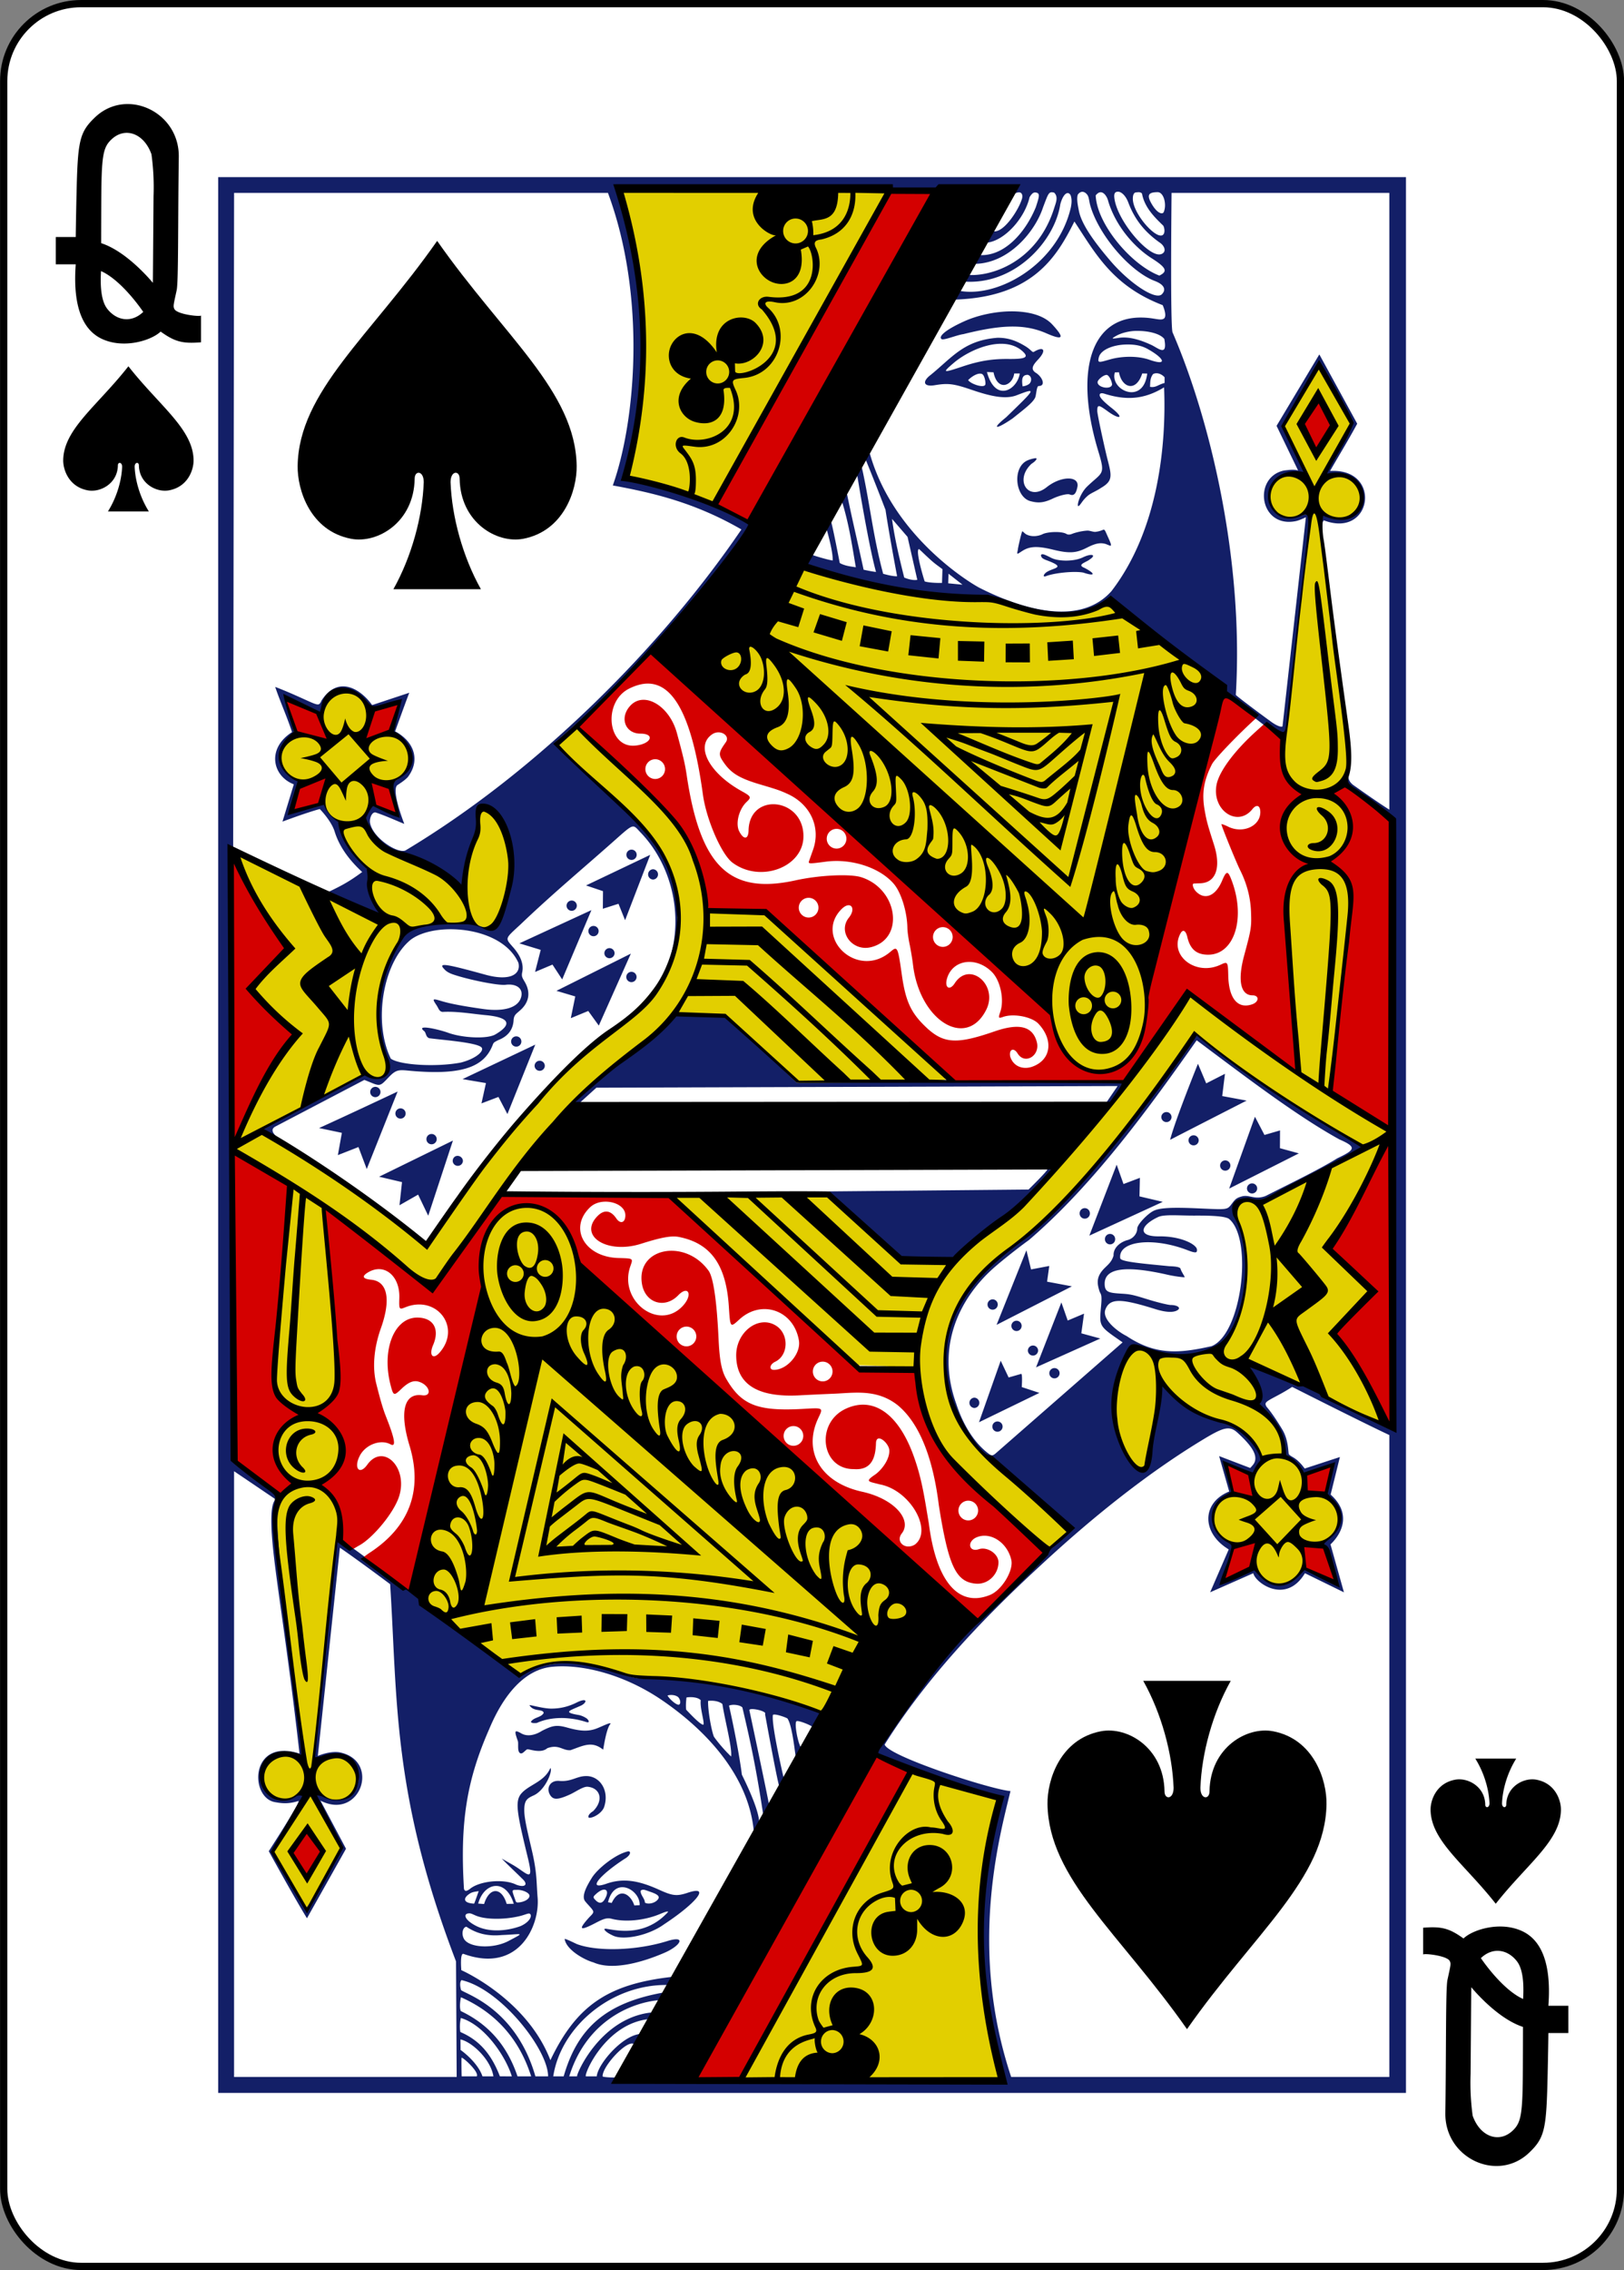 <svg xmlns="http://www.w3.org/2000/svg" viewBox="0 0 223.228 311.811"><rect x="0" y="0" width="223.228" height="311.811" fill="#808080" stroke="none"/><g transform="matrix(1 0 0 1 -3369.501 383.253)"><rect width="222.232" height="310.814" x="3370.009" y="-382.754" fill="#fff" stroke="#000" stroke-width=".997" rx="10.63" ry="10.63"/><path d="M3387.15-332.94c-4.292 5.464-8.883 8.609-8.96 12.872-.025 1.38.81 3.727 3.429 4.176 1.699.29 4.037-.938 4.086-3.432-.01-.496.59-.483.584.197-.08 1.967-.778 4.258-1.95 6.122h5.622c-1.173-1.864-1.87-4.155-1.95-6.122-.01-.68.59-.693.583-.197.05 2.494 2.388 3.722 4.086 3.432 2.619-.45 3.455-2.796 3.429-4.176-.077-4.263-4.668-7.408-8.96-12.873zM3575.102-121.754c-4.292-5.464-8.883-8.609-8.96-12.872-.025-1.38.81-3.727 3.43-4.176 1.698-.29 4.036.937 4.085 3.431-.01.497.59.484.583-.196-.08-1.968-.777-4.258-1.949-6.123h5.622c-1.173 1.865-1.87 4.155-1.95 6.123-.01.68.59.693.583.196.05-2.494 2.388-3.721 4.086-3.431 2.619.449 3.455 2.795 3.429 4.176-.077 4.263-4.668 7.408-8.96 12.872zM3379.912-346.95h-2.745v-3.749h2.745s.021-2.019.1-5.581c.17-7.593.36-8.772 2.555-10.861 4.335-4.13 11.595-.765 11.51 5.445-.126 8.765-.036 17.122-.291 18.306-.455 2.085-.5 2.202-.315 2.583.38.765 3.66 1.097 3.66.883v3.69c-2.506.195-3.546-.04-5.55-1.473-1.251 1.209-5.06 2.423-8.09.995-2.304-1.086-4.05-3.891-3.579-10.239zm9.28 6.541c-1.36-1.968-3.65-4.654-5.805-5.609-.134 2.264.061 4.162.855 5.182 1.265 1.626 3.309 1.998 4.95.427zm1.129-21.65c-1.01-2.863-3.605-3.834-5.5-2.042-1.185 1.114-1.375 2.288-1.4 8.662-.016 3.931-.016 5.584-.016 5.584 3.69 1.198 7.14 5.506 7.11 5.45l.09-11.89a33.383 33.383 0 0 0-.284-5.764zm0 0M3582.336-107.743h2.746v3.747h-2.746s-.02 2.02-.1 5.582c-.17 7.593-.36 8.771-2.554 10.861-4.335 4.13-11.595.765-11.51-5.446.126-8.765.035-17.121.291-18.305.454-2.085.5-2.202.315-2.583-.38-.765-3.66-1.097-3.66-.883v-3.691c2.505-.195 3.546.04 5.55 1.474 1.25-1.21 5.06-2.423 8.09-.995 2.304 1.086 4.05 3.891 3.578 10.239zm-9.28-6.543c1.361 1.969 3.651 4.655 5.805 5.61.135-2.264-.06-4.162-.855-5.183-1.264-1.625-3.308-1.997-4.95-.427zm-1.128 21.65c1.01 2.864 3.604 3.835 5.5 2.043 1.185-1.115 1.375-2.288 1.4-8.662.015-3.932.015-5.584.015-5.584-3.69-1.198-7.14-5.506-7.11-5.45l-.09 11.89c-.072 1.93.024 3.861.284 5.763zm0 0"/><path fill="#e2cf00" d="M3471.632-97.5L3495-140.2c0 .01 5.574 2.201 12.173 3.92-6.333 16.552-.046 38.386-.046 38.386s-35.514.359-35.496.394zm-64.041-72.918c-1.326-18.134.766-33.512 1.61-50.166.054-.232-7.591-4.977-7.591-4.977l17.968-10.152c1.79.93 2.818.768 3.241-.955-1.812-6.177-2.168-12.158 1.984-17.274 3.11-3.739 10.211-1.817 12.278-1.825 1.607-.007 5.434-12.759-1.037-16.518-1.372-.797-2.021 7.442-2.956 10.907-4.165-2.44-11.863-4.494-12.89-8.796-.527-2.384 7.035-6.971 5.55-9.658-2.163-3.915-7.75-9.77-10.142-8.162-2.26 2.047-7.652 6.232-7.616 9.095 1.684 5.134 5.966 5.491 8.216 10.348.56 1.05 4.698 5.462 4.698 5.462-1.553 2.381.96 6.544 1.078 5.908l-19.602-8.565s4.493 33.906-.252 38.924c-.502.53 4.198-1.33 4.277-1.04 1.429 1.812 17.26 11.907 21.792 15.535 8.047-11.255 10.986-16.207 21.358-26.193 2.276-1.887 7.351-5.334 10.253-9.474 2.332-3.327 3.299-7.074 2.88-9.983-.542-3.761-.876-6.335-3.19-9.332-5.348-6.925-13.854-13.53-13.704-13.65l2.906-2.372s10.491 8.7 14.934 15.098c2.993 4.31 1.65 9.254 4.231 10.138.62.213 4.86-.142 6.252.126.168.033 30.86 21.756 25.296 23.009-7.704 1.735-19.988.603-19.988.603-8.77-8.585-13.004-11.408-18.232-8.718 0 0-13.246 11.62-20.89 20.717-4.357 5.184-11.264 16.024-11.264 16.024-.513-.226-15.678-12.246-15.046-10.898 0 0 3.636 32.925 2.019 44.974-1.11 10.235-2.63 21.228-3.308 30.667 2.15-.469 5.324-1.08 5.925 2.21.525 4.493-5.245 3.45-5.38 3.061.01-.004 3.221 6.933 3.221 6.933s-4.997 8.644-4.859 8.268c.086-.233-4.542-7.674-4.542-7.674s3.435-6.247 3.952-7.514c.354-.865-5.258 2.28-5.478-2.28-.227-4.69 5.856-3.571 5.54-2.978-.751-10.03-2.43-20.402-3.492-28.853zm75.148 22.566c.138-.104-13.264-5.393-25.575-4.894-4.337-1.693-11.411-3.465-16.133-.31-5.31-3.604-9.894-7.573-14.551-11.505 1.304-.017 6.915-32.316 9.385-42.507-1.425-13.636 11.677-13.626 12.815-2.704 14.115 14.633 31.397 29.77 49.211 44.661-2.834 5.893-13.063 10.387-15.152 17.259zm30.86-96.464c-16.092-16.45-49.77-45.857-49.77-45.857l15.765-15.428c8.275 2.473 16.78 4.54 26.393 4.637.038.038 10.536 4.789 16.13-.013l14.551 11.562s-6.035 31.83-9.58 42.938c.076 4.4-1.585 9.76-5.92 10.556-3.701.68-6.548-4.582-7.569-8.395zm32.525-38.106c1.679-10.347 2.025-17.879 3.19-29.95-7.259 2.131-7.16-7.678-.03-5.098l-3.305-7.302 4.894-8.225 4.492 7.811-3.868 6.924c8.04.397 6.1 7.88-.824 6.073 1.306 11.565 4.18 23.247 4.041 34.68 2.489 18.336-3.061 43.85-2.142 44.455l7.84 5.407-1.339 39.893-12.383-5.441-3.685 2.492c1.183 2.348 2.688 4.599 3.196 7.15 0 0 8.528 7.031 7.344 9.223.55.323-6.068 9.106-8.01 8.886-3.702-.42-7.996-5.223-9.232-8.632-1.046-3.436 7.656-6.804 6.559-9.318-1.314-3.007-4.628-4.453-7.567-5.337-4.051-1.219-5.905-4.434-6.09-4.434 0 0-1.575 12.75-3.09 11.731-6.098-4.1-1.928-17.111-.797-16.749 0 0 2.663.614 5.81.91 11.084 1.164 10.333-12.498 8.185-19.111-.768-2.587 2.518-1.757 3.916-2.15 5.382-1.59 13.707-7.158 13.707-7.158-8.663-4.817-16.31-10.314-23.171-15.526 0 0-6.37 10.896-13.918 18.453-5.495 5.502-6.39 7.375-15.587 14.46-.178.137-6.97 8.277-3.736 17.781 2.768 8.134 16.068 16.938 15.97 17.526l-2.618 2.508c.106.146-18.828-11.775-18.387-24.596-.021-.485-8.605-.652-8.605-.652l-24.949-23.18 21.135-.09 10.851 8.884 6.78.353c.443.39.69-1.796 6.66-6.261 11.41-8.531 25.546-30.439 25.546-30.439s14.949 10.54 14.964 10.541c-.748-15.828-3.294-32.85-1.747-46.492zm-54.425-74.8s-15.532 29.247-24.05 43.025l-12.066-3.469c5.056-13.45.215-39.088-1.057-39.734z"/><path fill="#131f67" d="M3399.491-358.925v263.156h163.269v-263.156zm112.86 190.869c7.735-7.206 15.386-13.155 22.54-17.478 2.774-1.677 3.616-1.922 4.705-.928 1.778 1.622 2.885 3.033 2.304 4.168-.13.256-.55.681-.55.681l-4.272-1.63 1.384 4.861c-3.845 1.57-3.775 5.74-.065 7.952l-2.553 5.891 5.936-2.62c.227 1.285 4.46 4.39 7.092.002l5.36 2.623-1.847-6.581c1.76-1.682 2.786-4.37.018-6.845l1.274-5.156-4.84 1.58c-1.213-1.663-1.918-1.548-2.196-2.002-.083-.62-.098-2.063-.903-3.393-.666-1.1-1.427-2.268-2.139-3.086-.377-.64-.076-.695 1.858-1.743.908-.492 1.658-.99 1.658-.99s9.471 4.791 13.358 6.616v88.174h-51.98c-5.876-17.59-1.654-32.87-.097-39.27-2.74-.229-16.872-4.82-17.295-6.399 5.598-8.918 13.196-17.022 21.25-24.427zm-101.679 25.676c-6.816-2.207-6.885 6.023-3.403 6.661.903.166 1.847.301 3.258-.156.35.073-4.082 6.9-4.082 6.9s3.55 6.465 5.25 9.212l5.366-9.548-3.509-6.608c5.494 2.808 8.339-5.554 2.57-6.648-1.394-.19-2.934.51-2.934.51l3.033-28.603c2.446 1.666 6.907 5.008 6.907 5.008 1.015 15.758.271 28.89 9.056 51.817l.09 15.875h-30.6v-83.208l5.6 3.788c.113.47-.84.156-.326 5.952.464 5.236 2.054 14.315 3.724 29.048zm108.295-214.1c.24.343.223.866.43 1.56 1.221 4.079 5.465 8.978 8.847 10.264 1.184.45 1.644 1.135.96 1.822-.864.866-4.429-1.504-7.06-4.577-2.39-2.79-3.984-5.1-4.337-6.853-.21-1.04-.315-1.709-.16-2.25.438-.607.98-.438 1.32.035zm4.217-.44c.447-.002 1.049.526 1.41 1.486.868 2.31 2.23 4.037 4.36 5.53.564.396.788.99.501 1.336a.753.753 0 0 1-.401.236c-1.66.465-6.033-4.608-6.38-7.757-.077-.684.163-.83.51-.831zm5.44.063c.884-.004 1.307 1.844.796 2.811-.334.306-1.066-.165-1.716-1.378-.559-1.043-.335-1.428.92-1.433zm-2.958.029c.197-.006.606-.112.814.177.34 1.91 1.776 3.292 2.921 4.398.193.362.283 1.12-.138 1.317-1.004.446-4.025-2.999-4.046-4.992-.01-.6.176-.892.449-.9zm-3.835 1.21c1.06 3.486 3.625 6.33 5.922 7.806 1.642 1.048 2.275 1.644 1.514 2.179-.189.132-.38.234-.425.227-3.845-1.472-8.572-7.056-8.73-11.009.837-1.076 1.576.129 1.72.797zm-13.308 15.132c-2.022.003-4.498.465-6.51 1.38-2.798 1.274-3.5 2.12-3.092 2.427.294.216 2.096-.56 2.999-.677 4.873-1.21 8.226-1.507 11.402-.118 2.455 1.073 2.47.58.822-1.207-1.196-1.296-3.329-1.808-5.62-1.805zm17.178 2.68c1.612-.017 3.258.36 3.843 1.115.456 2.44-.76 1.324-1.738.838-1.414-.654-3.035-1.22-4.547-.987-.972.15-1 .1-.448-.212.83-.507 2.007-.742 2.89-.755zm-19.102.95c-4.61.358-6.205 2.696-9.18 5.107-1.223.933-.945 1.654.545 1.41 1.839-.303 2.58-.23 5.088.628 2.738.938 4.7 1.327 6.206.747 2.845-1.097 2.601-.914-1.468 3.037-2.177 1.754-1.298 1.662.907.143 1.63-1.305 2.75-2.137 3.09-2.853.166-.348.18-1.593.487-1.593 1.035 0 .502-1.295-.439-1.845-.618-.442-.48-.903.32-1.753 1.256-1.325.83-1.924-.535-1.098-.24.13-.358-.275-1.19-.778-1.318-.797-2.427-1.168-3.83-1.152zm3.322 1.734c1.114.94.638 1.201-1.793 1.178-2.055-.02-3.804.197-6.244 1.008-2.772.922-2.941.946-1.313-.446 2.239-1.914 6.788-3.834 9.35-1.74zm14.398-.811c1.118-.024 2.061.135 2.913.605 2.322 1.284 2.838 2.397.254 1.49-1.622-.57-3.812-.49-5.325-.069-1.563.435-1.832.587-1.62-.259.258-1.036 1.915-1.727 3.778-1.767zm-18.259 3.787c.55 2.766 2.642 1.862 2.85.192l.763.003c-.324 2.221-3.34 4.08-4.512-.195.248-.007 1.343.07.899 0zm16.686.047l.567-.018c.374 2.12 2.34 2.814 3.194.161l.686.014c-.525 4.425-5.194 2.27-4.447-.157zm-18.287.206c.377.134.55 1.171.486 1.445-.132.567-1.978-.037-2.369-.59.386-.412 1.297-1.062 1.883-.855zm25.122.472v.774c-.853.205-1.207.685-2.004.528.045-.495-.038-1.175.425-1.753.58-.307 1.272.07 1.583.45zm-18.605.895c-.387.306-.918.34-.918.34-.083-.742-.208-1.577.714-1.583.605.177.563.929.204 1.243zm10.64-1.23c.323.023.703.832.748 1.303-.095.774-1.994.465-1.994-.304 0-.326.794-.998 1.245-.999zm-17.38 29.296c-1.465-.736-12.582-7.511-15.43-19.494l-.566 1.226c1.207 2.869 2.988 7.528 2.988 7.528-.074-.401.454 3.122 1.587 9.103-.6.007-1.265-.164-1.918-.34-1.466-5.475-1.813-9.768-3.045-15.126l-.535 1.496s1.548 9.615 2.597 13.374c-.6-.057-1.704-.305-1.704-.305-.874-4.055-1.55-6.775-2.372-10.842l-.756.984c1.086 3.337 1.509 6.322 2.056 9.52-.746-.113-1.496-.185-2.207-.582 0 0-1.121-5.832-1.27-5.917-.427.431-.604.987-.604.987-.045-.052.973 3.234.9 4.587-.713-.118-1.952-.476-2.824-.77-.457.304-.695.812-1.046 1.268.43 1.856 25.935 5.873 24.406 4.339-.01.16 11.246 4.94 17.527.879 0 0 10.925 8.125 15.193 11.372 0 .369 1.478 2.09 3.017 3.186l4.325 3.34c1.257.98 1.76.27 1.95-1.573.213-2.053 1.7-15.895 2.048-18.846 1.299-9.942 1.297-9.836-.208-9.379-2.302.7-4.374-.21-4.374-2.571 0-1.445.667-2.642 2.201-3.2.436-.15 1.004-.164 1.656-.15.298.053.85.09.908.1.733-.04-2.839-6.527-2.839-6.527s3.413-6.1 5.055-8.372l4.417 8.029-3.617 7.081c7.044-.53 6.355 8.352-.541 5.378 0 0-.041 2.638-.027 2.445.067-.755.056-1.4.294-1.542 6.68 2.54 8.042-7.233.843-6.783 1.184-2.071 2.505-4.213 3.736-6.496l-5.206-9.517-5.88 9.811 2.959 6.126c-.665-.173-1.2-.068-1.912.005-4.358.895-3.421 7.93 1.56 6.963.569-.11 1.424-.543 1.424-.543l-3.215 28.736s-.318.257-1.608-.675c-1.49-1.077-4.612-3.417-4.81-3.657 1.115-18.37-3.466-37.7-8.697-49.8-.332-.93-.135-19.155-.135-19.155h29.936v84.722c-1.551-.985-3.394-2.28-4.988-3.409-.478-.388-.775-.848-.57-1.588-.524 1.125-.208 1.608-.208 1.608l6.55 5.249-.26 83.301s-10.573-5.465-17.083-8.102c-2.937-1.202-3.069-.856-3.069-.856.01-.005 2.076 4.671 1.486 5.515 1.4 1.35 3.752 4.174 3.866 6.938 1.253 1.087 1.605 1.223 2.544 2.79l3.93-1.425-.893 4.105c4.178 2.935.155 6.881-.619 6.517 0 0 1.844 3.968 2.265 5.774-.66-.045-3.969-1.845-4.89-2.271-2.398 4.733-6.447.76-6.479.063l-4.49 2.006 1.59-5.128c-2.893-1.764-4.847-4.431-.17-7.303l-1.08-4 3.846 1.515s.717-1.156 1.263-1.999c-1.439-6.282-10.897-5.094-13.935-10.744 0 0-.746 7.053-1.511 9.606-.299 6.746-5.01-.078-5.01-7.215 0-1.612 2.019-7.034 2.702-7.297.711-.1 7.463 3.174 11.997-.078 2.064-2.153 5.624-8.211 2.204-17.695-1.132-2.192 2.151-2.469 3.217-1.73 0 0 9.867-5.176 14.321-7.67-7.472-4.117-23.009-15.074-22.999-15.594-2.072 3.3-4.447 6.069-7.784 10.736-5.41 6.39-9.639 12.461-16.505 17.567-9.655 7.052-11.923 14.15-9.23 22.482 1.09 3.602 3.284 7.254 6.878 8.518 1.828 1.854 9.172 8.828 9.172 8.828-12.26 11.197-20.678 20.407-26.582 30.583 4.983 2.629 17.001 6.435 17.001 6.435-4.464 14.88-2.432 26.7.51 38.565 0 0-34.886.045-52.987-.526-.155.153-2.114.048-2.14-.077-.071-1.326 3.26-4.974 4.257-4.464.502-.495 1.562-.748 1.371-1.356-2.497-.299-6.287 4.03-6.437 5.82h-1.49c-.304-.267 2.704-7.311 8.734-7.873-.063.253.809-.548.154-.891-7.028.835-10.301 8.658-10.094 8.764h-1.086c2.39-7.692 8.612-10.12 12.213-10.454.035-.015 1.168-.411.864-1.085-7.958 1.386-11.926 4.841-13.84 11.54h-1.434c1.036-6.794 8.003-12.746 15.878-12.552.246-.156.548-.341.42-1.113-8.74.987-13.098 3.912-16.689 11.442-3.211-8.362-12.137-12.329-12.243-12.364 0 0-.216-2.34.283-2.244 7.614 2.765 10.521-3.867 10.203-7.72-.177-2.144-.057-3.325-.772-6.416-.638-2.755-1.11-4.612-1.059-5.809.05-1.184.42-1.423 1.292-1.82 1.632-.742 2.654-3.43 2.291-3.758-.838 1.955-3.055 2.292-4.076 3.605-.816 1.082-.457 2.805.995 8.785.885 3.644-.164 1.969-2.229.828l-1.379-.783c.925.954 1.903 1.853 2.845 2.788.844.773.372 1.251-.838.803-1.742-.872-5.1-.507-6.386.591-.502.359-.68.322-.806-.009-.563-9.288.41-15.001 3.478-21.981 1.983-4.745 4.935-8.298 8.873-8.551 3.968-.33 9.673 1.064 14.855 4.594 6.085 4.146 12.015 10.45 12.645 18.184.024.09.468-.661.67-1.058.278-.92-.737-3.68-2.323-6.882-.293-2.408-1.118-6.63-1.767-9.485.493-.226 1.544-.1 1.84.261 1.114 4.721 1.907 8.399 2.862 14.725.014.617.804-.916.807-1.322-.138-.943-2.766-13.322-2.713-13.04.015-.42 2.493.133 2.153.523 0 0 1.884 10.384 2.017 10.062l.638-.881s-1.799-7.584-1.574-9.045c.154-.224 1.547.229 1.989.47.555.746.91 3.451 1.144 5.297.64.49.768-.928.72-1.303-.463-.735-.951-3.476-.585-3.617.288-.11 1.885.525 2.192.799.36.322 1.753-1.611 1.399-1.946-7.535-2.895-17.04-4.584-24.194-4.698-1.662.007-2.322-.228-4.871-1.152-6.492-2.351-11.86-.009-12.647.734-7.927-5.525-16.777-13.241-23.82-18.164-.332-.22-1.122-.351-1.209-.351-1.118 8.571-1.899 18.488-2.852 26.399-.387 3.132-.433 3.376-.29 3.465.124.077.368-.048.465-.098 2.319-.857 4.413-.3 5.523 1.8.558 3.005-2.06 4.981-4.823 3.555-1.025-.53-1.172-.426-.704.576.807 1.803 3.137 6.552 3.137 6.552 0 .002-3.148 6.444-4.74 8.197-1.553-2.515-3.534-5.058-4.393-7.805 1.22-2.395 3.525-5.479 4.253-7.84-.104-.075-.731-.01-1.168.218-4.03 1.912-4.677-1.688-4.623-2.982.109-2.63 2.393-3.19 5.711-1.964-3.586-23.898-4.351-37.514-3.435-36.04 0 0-4.332-3.107-6.485-5.214l.245-173.962h51.388c5.283 14.207 3.829 31.292.67 40.188 5.61 1.029 11.276 2.357 17.677 6.043-10.814 15.902-27.79 33.09-46.178 44.093-1.043.472-4.467-1.67-4.869-3.786-.093-.492.179-1.46.73-1.443 1.35.44 2.66 1.044 3.979 1.583 0 0-1.838-4.624-.95-5.327.576-.38 1.048-.697 1.418-1.088 1.32-1.71 1.214-3.651-.183-5.141-.563-.592-1.22-1-1.548-1.15 0 0 1.296-3.608 1.946-5.309l-5.102 1.693c-1.652-2.297-4.69-4.084-6.935-.664-.428.911-.34.771-3.498-.63-1.79-.795-2.894-1.202-2.894-1.202.672 2.005 1.55 3.889 2.317 6.21-3.515 2.247-2.714 6.038.245 7.17l-1.559 5.12s3.324-1.243 5.126-1.725c0 0 1.58 1.592 2.048 3.105.803 2.595 2.628 4.476 3.782 5.547-1.922 1.414-2.872 1.89-5.037 2.933l7.474 3.029c-.465-1.585-1.455-2.761-1.554-4.765-.09-1.718-.186-1.75-1.293-2.911-2.034-1.779-2.25-3.89-2.933-5.284-.933-.551-1.53-1.428-1.97-2.352-.492-1.034-3.707 1.389-4.193.93-.596-.638 1.035-3.908.854-4.235-1.312-.112-4.987-2.985-.61-6.185l-1.396-5.205s3.332 1.46 4.928 2.279c1.11-5.2 6.168-2.707 6.986-.465 0 0 4.01-1.322 3.761-.25-.112.964-.763 3.367-.763 3.367 3.605 3.202 2.86 4.774-.07 6.873-.045 1.698.666 4.336.666 4.336s-2.04-.908-3.384-1.29c-.537.54-1.148 1.514-1.046 2.016.912 4.047 5.887 5.174 13.26 9.31.252-2.615 2.05-6.189 2.254-9.326.127-2.288.205-2.324 1.81-1.593 4.225 3.06 2.935 11.469 1.396 14.919-.912 1.953-1.062 1.902-2.834 1.336-2.455-.784-6.794-.468-9.182.344-3.301 1.356-4.859 8.743-4.895 10.987-.058 2.132.106 4.246 1.221 6.88.463 1.686-.387 2.985-1.902 2.533a24.583 24.583 0 0 1-1.148-.412l-14.25 7.394 2.684 1.585s-1.98-1.185-.753-1.827l12.218-6.396c2.277.891 1.972 1.073 3.448-.47.883-.912 1.317-.93 2.5-.816 7.203.693 10.394-.359 11.64-3.387.186-.454.115-.438.85-.811 1.364-.531 2.004-1.493 2.074-2.7.045-.79.387-.899.988-1.452 1.12-1.032 1.347-2.326.642-3.656-.332-.625-.587-.823-.448-1.472.23-1.087-.17-2.22-1.212-3.419-1.2-1.379-1.191-1.146 1.067-3.256 4.436-4.23 8.345-7.467 12.66-11.294 2.951-2.618 2.632-2.43 3.781-1.233 4.229 4.41 5.888 11.286 3.984 17.333-.09.284-.13.252.092 0 1.195-1.36 1.23-8.204.207-11.239-1.246-3.73-2.453-5.67-6.574-9.322-2.573-2.33-9.574-9.057-9.574-9.057 10.186-8.86 21.158-19.874 27.31-29.999-3.158-3.396-17.794-6.527-17.794-6.527 1.822-3.79 5.426-20.821-.744-39.704 18.113.837 36.358-.493 54.451.736 0 0 .282-.108.432-.147.503-.132.755.224.633.789-.387 1.441-2.496 4.815-3.984 4.536-.663-.258-.476 1.021-.773 1.553 2.345-.304 5.096-3.285 5.784-6.24.378-.62.623-.724 1-.604.433.138.325.551-.145 1.98-1.468 3.574-4.446 6.894-7.908 6.562l-.448 1.22c4.67-.076 8.28-4.468 9.347-7.753.746-1.953.775-2.217 1.524-2.029.619.575.236 1.4.025 2.08-2.348 7.524-8.796 9.534-12.007 9.207-.387-.048-.455.316-.338.935 6.898.456 12.392-5.504 13.17-10.619.377-1.42 1.033-1.905 1.411-1.256.214.572.143 1.157.037 1.702-1.885 8.074-10.466 12.659-15.71 11.35-.242-.228-.637.888-.066 1.287 10.585-.4 13.853-5.88 16.267-10.72 2.88 4.357 5.235 8.85 12.136 11.49 0 0 .688 1.52.145 1.862-.286.18-.723.096-1.356-.007-8.412-1.363-11.194 6.523-7.613 18.303.98 3.225.541 2.732-1.555 4.75-.998.962-1.474 2.668-1.211 2.707.359-.203.477-.755 1.351-1.482.381-.316 1.162-.618 1.738-1.017 1.556-.905 1.542-1.524.984-3.664-.416-1.59-1.473-6.43-1.475-6.92 0-.928.216-.83 1.373 0 1.614 1.2 2.53 1.115.576-.423-.756-.596-1.248-1.06-1.476-1.394-.311-.455-.119-.749.511-.55 2.899.91 5.387.845 8.2-.873.322 7.771-.744 19.562-7.235 27.992-4.98 5.61-14.513 1.365-18.04-.407zm7.628-17.858c-.193.009-.888.153-1.318.4-1.912 1.098-1.456 4.993.631 5.512.84.209 1.601.323 3.012-.352.84-.402 2.016-.717 2.346-.578.693.29.912-.324 1.06-1.017.33-1.548-2.202-1.585-4.217.016-2.542 2.02-4.49-.961-2.095-3.206.798-.517.774-.784.581-.775zm-19.75 8.335l2.135 2.476 1.342 5.899c-.814.139-1.8-.315-1.8-.315-.667-2.668-1.317-5.34-1.677-8.06zm29.081 1.485a.254.254 0 0 0-.072.019c-.09.04-.487.22-1.037.28-.318.036-.798-.19-1.14-.169-.934.058-1.808.335-2.042.431-.287.12-.57.17-.816.025-.697-.413-2.728-.296-3.345.067-.731.312-1.553.316-2.153.005-.259-.134-.523-.472-.57-.426-.095.096-.485 1.766-.603 2.412 0 .227-.156.605-.063.644.12.048.502-.3.975-.543.97-.496 2.054-.458 3.959.01 2.35.578 3.265.41 4.653-.3 1.105-.565 1.776-.7 2.51-.499.182.05.664.301.73.238.13-.126-.227-.824-.532-1.516-.22-.5-.3-.697-.453-.678zm-25.36 2.662c2.065 1.962 1.91 1.794 3.213 2.764l-.063 1.89s-1.597.036-2.38-.208c-.248-.736-1.322-4.427-.77-4.446zm16.983 1.27c.14.096.343.198.623.293 3.287 1.237-.151.925-.479 2.103 0 .106.15.122.312.058 1.127-.444 3.883-.732 5.136-.489 1.626.55 1.728.17.164-.648-1.144-.452.243-.76.71-1.156.97-.626.303-.884-.932-.29-1.236.595-3.438.586-4.441.022-.444-.226-.877-.437-1.081-.45-.42-.017-.198.424-.012.557zm-12.939 2.118l1.924 1.508-1.967-.19zm-43.57 37.902a.707.707 0 0 0 0 1.414.707.707 0 0 0 0-1.414zm2.569.714l-8.824 4.202 2.332.783-.019 2.42 2.148-.686.91 2.261zm.39 1.979a.707.707 0 0 0 0 1.413.707.707 0 0 0 0-1.413zm-11.185 4.3a.703.703 0 0 0-.705.701c0 .39.316.707.705.707a.707.707 0 0 0 .704-.707.703.703 0 0 0-.704-.702zm2.711 1.314l-9.904 4.564 2.936.895-.776 3.032 2.392-1.008 1.335 2.035zm.292 2.172a.707.707 0 0 0 0 1.414c.389 0 .7-.317.7-.707a.703.703 0 0 0-.7-.707zm-19.652.455c3.725-.005 7.902 1.416 9.327 4.614.38 1.6-1.187 2.551-4.533 1.63-5.53-1.52-6.562-1.691-5.643-.748.121.124.364.428 1.192.711 2.083.712 6.115 1.536 7.203 1.424 1.486-.198 2.514.496 2.143 1.738-.421 1.411-2.35 1.989-5.252 1.579-3.005-.425-4.659-.772-5.658-1.075-1.282-.389-1.327-.356-.72.547.317.47.348.846.817.935 1.984-.113 4.096.268 5.918.44 3.27.294 3.782 1.224 1.38 2.644-1.138.673-4.543.489-6.478-.21-1.383-.5-4.553-1.213-3.33-.245.293.232.192.803.704.983 1.677.232 6.417.565 7.159 1.238.477.433-.598 1.533-2.811 2.107-3.331.634-8.313.37-9.629-.532-2.436-4.976-1.125-13.12 2.689-16.303 1.217-.955 3.288-1.474 5.522-1.477zm21.84 2.595c-.39 0-.7.317-.7.707a.703.703 0 0 0 1.405 0 .707.707 0 0 0-.706-.707zm2.941.754l-10.227 5.109 2.587.77-.613 2.985 2.397-.99 1.451 2.008zm.079 2.5a.707.707 0 0 0 0 1.414.707.707 0 0 0 0-1.414zm5.947 6.024c-4.535 4.426-9.645 7.933-14.314 12.232l1.011-.04 2.544-2.302 71.64-.225-1.674 2.45.704.303s2.148-3.186 2.002-3.332c-15.74.045-27.888.01-45.155.128-3.147-3.126-6.471-6.055-9.761-9.025zm-21.776 2.838a.707.707 0 0 0 0 1.414c.389 0 .7-.317.7-.707a.703.703 0 0 0-.7-.707zm93.526.54c6.189 4.608 13.521 10.257 19.606 13.61 2.437 1.063 2.2 1.425-.275 2.598-2.434 1.518-6.485 3.473-9.863 5.181-1.464.555-2.103-.168-3.143.025-.749.191-.963.332-1.41.925-.731.97-.532.937-4.445.76-3.949-.179-5.577-.09-6.425.344-.817.417-2.217 1.844-2.217 2.435 0 .57-.446 1.3-1.26 1.545-.946.23-2.04.983-1.993 2.15-.253.878-.789 1.268-1.265 1.75-1.125 1.138-1.013 2.034-.687 3.091.15.474.38.364.263 1.765-.268 3.21-.488 2.939 2.935 5.314l-17.49 15.286c-.405.32-.524.288-.893.034-2.132-1.589-3.617-4.214-4.472-6.84-2.955-8.165.653-14.871 5.448-18.976 1.661-1.422 3.893-3.117 4.514-3.544 9.03-7.724 16.883-18.663 23.072-27.452zm-90.915.598l-9.998 4.736 3.22.544-.616 2.79 2.332-.886 1.234 2.352zm.612 2.213a.707.707 0 0 0-.705.707.703.703 0 0 0 1.405 0 .703.703 0 0 0-.7-.707zm91.615 3.106l-1.136-2.693s-3.158 7.803-3.826 10.447c2.676-1.383 10.514-5.386 10.514-5.386l-3.354-.624.379-3.056zm-114.21.481a.707.707 0 0 0 0 1.414.707.707 0 0 0 0-1.414zm3.063.644s-7.44 3.502-10.798 5.013l3.135.659-.55 3.058 2.83-1.107 1.14 3.022zm.398 2.31a.707.707 0 0 0-.705.707c0 .39.317.702.705.702a.703.703 0 0 0 .705-.702.707.707 0 0 0-.705-.707zm105.282.508a.703.703 0 0 0-.705.702.703.703 0 0 0 1.405 0 .699.699 0 0 0-.7-.702zm12.164.64l-3.54 9.87 9.576-4.836-2.6-.712.013-2.442-2.139.625zm-113.178 2.372a.707.707 0 0 0 0 1.414.707.707 0 0 0 0-1.414zm104.744.18c-.388 0-.7.317-.7.707a.703.703 0 0 0 1.405 0 .707.707 0 0 0-.705-.707zm-101.808.723l-10.148 4.966 3.15.74-.346 3.178 2.561-1.459 1.39 2.898zm.634 2.1c-.388 0-.665.317-.665.707a.703.703 0 0 0 1.404 0c0-.39-.35-.707-.739-.707zm105.525.624a.707.707 0 0 0-.705.707c0 .39.317.702.705.702a.703.703 0 0 0 .705-.702.707.707 0 0 0-.705-.707zm-13.983 3.247l-.943-2.658-3.754 9.745 10.096-4.64-3.204-.753.057-2.545zm-10.258-2.098c-.115-.006-.217.026-.217.101 0 .226-2.58 2.754-2.58 2.754l-29.8.276c.061.004 2.48.676 2.48.676 3.91 3.133 10.036 8.69 10.036 8.69l7.397-.296c4.097-4.034 10.253-7.102 12.998-12.085a.517.517 0 0 0-.314-.116zm27.933 2.009a.707.707 0 0 0-.705.707.703.703 0 0 0 1.405 0 .703.703 0 0 0-.7-.707zm-23.003 3.402c-.389 0-.7.312-.7.702a.703.703 0 1 0 1.404 0 .703.703 0 0 0-.704-.702zm15.127 1.02c2.136-.011 4.194.063 4.726.47 3.302 2.789 1.737 15.822-2.424 17.468-4.567 1.031-7.726 1.222-11.689-1.4-1.124-.55-3.354-2.211-2.92-3.582.594-1.686 2.227-1.563 6.909-.102 1.709.533 2.648.426 3.085.092.407-.312-.126-.66-1-.664-.351 0-1.865-.375-3.128-.765-1.782-.55-2.294-.71-3.447-.78-1.937-.114-2.5-.19-2.5-1.38 0-2.219 3.077-2.513 8.742-1.21.678.156 1.905.329 2.206.32.219.083-.431-.736-.54-1.225-.205-.175-.57-.258-1.535-.29-3.643-.36-6.667-.607-6.733-1.085-.321-2.35 4.39-2.99 9.277-1.104 1.254.484 1.279.283 1.27-.083-.019-.677-2.119-1.859-5.216-1.827-3.014.032-2.593-1.504-.116-2.658.846-.394 2.897-.184 5.033-.195zm-11.652 2.519c-.388 0-.7.317-.7.707a.703.703 0 1 0 1.405 0 .707.707 0 0 0-.705-.707zm-10.857 4.876l-.637-2.633-4.1 10.247 10.355-5.29-3.414-.643.3-2.156zm-5.276 4.115a.707.707 0 0 0 0 1.414c.389 0 .7-.318.7-.707a.703.703 0 0 0-.7-.707zm10.316 2.906l-.871-2.49-3.482 8.92 8.835-3.959-2.61-.714.372-2.703zm-7.033.027a.707.707 0 0 0 0 1.414c.388 0 .7-.318.7-.707a.703.703 0 0 0-.7-.707zm2.262 3.407a.703.703 0 0 0-.705.702.703.703 0 0 0 1.405 0 .699.699 0 0 0-.7-.702zm-4.44 2.088l-2.983 8.448 8.303-4.031-2.426-.802s.133-1.9-.095-1.812c-.145.056-1.708.494-1.708.494zm7.39 1.01a.703.703 0 0 0-.706.703c0 .39.317.707.705.707a.707.707 0 0 0 .705-.707.703.703 0 0 0-.705-.702zm-11.008 4.065a.707.707 0 0 0 0 1.413.707.707 0 0 0 0-1.413zm3.174 3.268a.703.703 0 0 0-.705.702c0 .39.316.707.705.707a.707.707 0 0 0 .705-.707.703.703 0 0 0-.705-.702zm-43.791 38.907c-.38.057-1.369-.85-1.561-1.275.563-.143 1.145-.037 1.46.228.26.248.445.884.101 1.047zm3.006-.61c-.134 1.032.503 2.898.382 3.34-.326.162-1.978-1.615-2.385-2.047-.085-.59.01-1.339.04-1.677.567-.101 1.573-.063 1.963.383zm2.974.513c.352 2.287 1.356 5.965 1.2 7.205-.15-.12-1.423-1.379-2.363-2.714-.33-.8-.846-3.584-.801-4.917.634-.087 1.484.015 1.964.426zm-19.924-.257c-1.016.52-2.17.893-3.62.887-1.163-.005-3.165-.61-2.962-.46.53.95 1.912.451 1.938 1.071-.344.613-1.262.555-1.72 1.142-.096.156.136.287.783.219 1.964-.893 4.53-.877 6.876-.103.494.103.17-.371 0-.497-.304-.224-.808-.46-1.232-.51-2.052-.366-1.15-.573.222-1.188 1.007-.37 1.26-1.278-.287-.561zm4.443 2.906c-.273.021-.956.37-1.704.673-1.263.512-2.433.392-4.133-.082-1.476-.413-2.014-.298-3.484.444-.975.627-2.042.802-2.815.364-1.001-.57-.995-.375-.499 1.036.124.353-.12 1.42.315 1.666.332.187.714-.436.97-.523.257-.086 1.868.638 2.767-.16 1.603-.583 2.085.363 3.195.272 1.803-.638 2.931-1.303 4.48-.071.092-.461.452-2.98 1.029-3.576-.015-.034-.058-.048-.121-.043zm-3.284 7.249c-1.298.015-2 .815-3.673.662-1.336-.094-1.794 1.094-1.228 1.96.399.61.933.723 2.754-.114.75-.345 1.79-1.102 2.4-1.041 1.78.178 2.212 1.905.728 3.365-.722.426-.728.888-.508.897.586.022 1.774-.68 2.043-1.5.739-2.243-.589-4.27-2.516-4.23zm5.82 10.337c-1.688.356-4.12 2.3-4.948 3.558-.773 1.226-1.514 2.612-.974 3.297.444.561 1.064 1.107 1.117 1.411.046.266-.316.53-.655.91-1.482 1.663-1.129 1.754.95.674 1.052-.547 1.542-.766 2.23-.586 2.003.524 4.497.15 6.193-.475.766-.282 1.516-.665 1.574-.47-3.095 3.417-6.954 2.557-8.332 2.349-.24-.063-.426-.048-.425.034 0 .166.4.527 1.25.905 1.423.633 4.84-.04 6.976-1.602 4.225-2.773 6.554-5.422 3.225-4.315-1.527.508-2.1.42-3.954-.421-2.78-1.26-4.91-1.629-7.212-.823-2.917 1.02-.68-1.392 2.602-3.482.71-.453.8-.972.383-.964zm-15.733 7.206l-.973.015c-.695-2.35-2.377-2.346-3.104.014l-.813-.057c.796-2.93 3.803-3.533 4.89.028zm17.302.194l-.73.033c-.444-1.423-2.006-2.675-3.106-.343l-.507-.104c.9-3.726 4.486-1.654 4.343.414zm-4.873-2.14c.455 0 .57.518.053 1.36-.364.593-.797.54-1.23.092-.393-.393-.369-.463.057-.852.454-.415.847-.6 1.12-.6zm5.383.014c.197-.006.574.157.996.3 1.109.376 1.36.687.906 1.143-.447.448-1.294.583-1.685.328-.018-.56-.57-.99-.59-1.553 0-.15.175-.212.373-.218zm-17.374.02c.769-.036 1.8.42 1.725.866-.082.486-.84.805-1.466.857-.419.055-.402-.115-.512-.413-.098-.266-.224-.606-.295-.872-.173-.511.155-.424.548-.439zm-5.258.168s-.431 1.286-.624 1.724c-1.609-.086-1.457-.798-.697-1.312.409-.312.822-.318 1.32-.412zm-1.25 3.056c.292.005.653.258 1.16.421 1.424.46 3.791.409 5.638-.02.884-.204 1.302-.479 1.496-.338.346.251-.012 1.127-1.289 1.69-1.663.615-4.2.949-6.12-.034-1.644-.84-1.827-1.736-.884-1.719zm-.439 1.84c1.507.999 3.016 1.314 4.88 1.14 2.792-.102 3.29-.448.937.802-2.173 1.154-5.524.942-6.169-.31-.37-.717-.13-1.572.352-1.632zm13.527 1.675a.057.057 0 0 0-.024.005c.225 1.511 2.754 2.894 3.968 3.22 2.575 1.146 6.67.012 9.751-1.321 2.25-.974 3.062-2.443.382-1.608-4.314 1.344-9.728 1.445-12.44.402-.882-.42-1.486-.704-1.637-.697zm-14.194 5.658c5.397 1.222 11.921 9.571 11.897 13.222h-1.743c-2.654-9.287-9.546-11.297-10.22-11.851-.309-1.14.08-1.398.066-1.37zm-.086 2.352c6.415 2.819 8.696 7.847 9.657 10.87h-1.875c-1.398-4.16-3.91-7.126-7.797-8.972-.263-.58.015-1.898.015-1.898zm-.01 2.847c3.287.972 6.186 5.312 7.01 8.023l-1.642-.01c-1.163-3.024-2.812-4.964-5.43-6.081-.11-.57-.087-1.215.062-1.932zm-.053 2.949c1.543.311 4.157 2.717 4.533 5.074h-1.506c-.532-1.588-2.174-3.04-3.015-3.632 0-.288-.012-1.442-.012-1.442zm.158 2.516c.166-.104 2.47 1.977 2.082 2.558h-2.076c-.024-.647-.04-2.565-.01-2.558z"/><path fill="#d40000" d="M3491.739-356.819c-3.913 7.601-23.986 41.833-24.19 43.024l5.141 2.28 24.957-45.13s-5.171-.168-5.908-.174zm59.053 28.652l-2.174 3.099 1.764 3.544 2.139-3.38zm-91.82 34.282s-7.198 7.174-10.011 10.52c6.047 6.05 17.604 13.65 17.69 25.342l7.968.03 25.793 23.14s23.356.17 23.791.069c.47-.11 8.77-12.025 8.77-12.025l14.8 10.823s-.71-11.657-1.27-18.8c-.182-4.777-.34-7.715 3.142-9.83-4.784-2.287-4.482-6.492-.964-9.58-1.16-1.609-2.895-1.906-3.155-7.612-.733-.788-1.426-1.25-2.342-1.918l-.956.857c-3.07 2.766-5.163 5.587-5.508 7.423-.656 3.496 2.883 5.89 4.93 3.336.576-.72 1.09-.518 1.09.422 0 1.906-2.39 2.982-4.412 1.99-.473-.232-.89-.386-.932-.344-.073.073 2.007 5.183 2.568 6.31.935 1.874 1.425 3.757 1.497 5.728.077 2.104.035 2.373-.946 6.009-.925 3.425-.49 5.462 1.163 5.462.93 0 .901.896-.039 1.225-1.997.698-3.236-.778-3.307-3.932-.043-1.917-.076-1.964-1.057-1.501-3.415 1.61-7.125-1.268-5.518-4.28.338-.633.737-.434.947.47.393 1.694 1.278 2.44 2.877 2.435 3.686-.014 5.23-5.238 3.104-10.498-.427-1.056-.642-.996-1.202.339-.88 2.094-2.353 2.71-3.568 1.491-.407-.408-.604-1.071-.328-1.104.064-.008.47-.025.898-.038 2.147-.07 2.89-2.16 1.883-5.303-.885-2.762-1.021-3.262-1.285-4.76-.406-2.313-.123-4.069 1.02-6.314.2-.396 1.46-1.808 3.026-3.394 1.598-1.62 2.974-2.862 2.974-2.862-1.523-1.277-2.905-2.282-4.623-3.565 0 0-10.976 30.23-10.198 42.007-1.393 15.518-12.767 11.225-13.604.478zm-.49 4.532c3.752-.062 6.225 4.914 7.638 15.239.468 3.421 2.546 8.213 4.055 9.345 3.805 2.858 9.76.656 9.765-3.612.01-5.313-7.43-6.1-7.545-.799-.027 1.25-.666 1.315-1.28.126-.546-1.06-.053-3.042 1.01-4.043.681-.642.628-.763-.671-1.482-4.524-2.505-6.449-6.24-4.031-7.83 1.057-.695 2.502.184 1.84 1.119-1.037 1.46-1.05 1.692-.184 2.905.984 1.379 2.15 2.067 4.919 2.886 2.324.688 2.706.817 3.78 1.307 3.142 1.437 4.577 4.6 3.48 7.67-.259.725-.51 1.44-.56 1.589-.112.336.072.338 2.284.043 3.519-.47 7.429.791 9.355 3.017 1.036 1.196 1.866 3.886 1.892 6.13.01.432.138 1.408.3 2.17.161.76.376 2.047.473 2.856.92 7.681 7.296 11.61 10.05 6.193 1.734-3.408-2.275-6.818-4.315-3.67-.717 1.106-1.456.597-1.043-.717.802-2.553 3.98-2.987 6.145-.837 1.17 1.162 1.732 3.799 1.164 5.471-.298.878-.267.934.381.707 1.455-.508 3.969-.019 4.871.95 2.126 2.28 1.7 5.02-.917 5.907-1.19.4-2.538-.016-2.979-1.414-.193-.997.49-1.284 1.019-.426.99 1.606 3.144.311 2.636-1.584-.579-2.155-2.416-2.613-5.808-1.443-5.391 1.861-7.131 1.706-9.712-.866-1.843-1.837-2.536-3.423-3.032-6.925-.548-3.866-.6-3.966-1.555-3.152-4.562 3.894-10.59-1.99-6.724-5.859 1.195-1.199 2.075-.154 1 1.186-1.571 1.957.476 4.683 3.04 4.048 4.67-1.155 3.717-8.01-1.337-9.611-1.54-.488-5.772-.286-9.027.43-9.089 2.002-13.104-1.89-14.975-14.497-.218-1.473-.474-2.561-1.337-5.733-1.024-3.762-4.506-5.805-6.406-3.757-1.515 1.632-.718 3.83 1.39 3.835 2.102.005 1.458 1.45-.733 1.646-3.803.339-4.465-6.01-.816-7.83.89-.444 1.722-.675 2.5-.688zm-49.695 2.281l1.242 4.582 4.7 1.331-1.49-4.3zm12.119 1.412l-1.262 4.089 3.5-1.223 1.225-3.918zm38.658 6.694c.746 0 1.351.607 1.351 1.356 0 .749-.605 1.356-1.351 1.356a1.354 1.354 0 0 1-1.352-1.356c0-.75.605-1.356 1.352-1.356zm-44.926 2.377l-4.083 1.363-.713 3.242 3.753-.845zm8.526 1.465l-2.932-.901.694 3.346 3.206 1.314zm131.36-.634l-1.948 1.52c5.675 4.947-.45 9.715-.64 9.392 4.102 2.723 3.371 7.02 2.839 10.953-.971 7.017-1.35 13.654-2.409 20.845 0 0 4.943 3.421 8.23 4.746.063.008.02-42.195.02-42.195zm-70.031 6.355c.746 0 1.351.607 1.351 1.356 0 .749-.605 1.356-1.351 1.356a1.354 1.354 0 0 1-1.352-1.356c0-.749.605-1.356 1.352-1.356zm-82.976 3.47l.17 39.38 8.127-14.576-5.592-6.47 4.833-5.175c-2.848-4.218-5.175-8.697-7.538-13.159zm79.133 6.002c.747 0 1.352.607 1.352 1.355 0 .75-.605 1.356-1.352 1.356a1.354 1.354 0 0 1-1.352-1.356c0-.748.605-1.355 1.352-1.355zm18.45 4.028c.747 0 1.352.607 1.352 1.356 0 .749-.605 1.356-1.352 1.356a1.354 1.354 0 0 1-1.351-1.356c0-.749.605-1.356 1.351-1.356zm52.85 43.87l5.97 6.146-4.726 5.823 7.405 12.497-.118-38.665zm-150.507-12.933l.283 42.356 6.383 4.67 1.619-1.533c-4.12-4.412-1.659-7.695 1.447-9.594-5.479-1.28-3.815-8.567-3.489-11.944-.133-6.27 2.158-13.424 1.452-19.453zm36.763 5.887l-9.149 12.786s-10.052-7.638-15.121-11.084c.542 5.518 1.037 12.556 1.71 18.49 1.643 8.666-2.636 8.816-2.676 9.646 6.803 5.177 1.093 10.02.07 9.776 3.623 1.979 3.324 7.99 3.324 7.99l1.718.974s.56-.342.797-.47c1.837-.991 4.832-4.525 5.518-6.856 1.163-3.954-2.26-7.238-4.413-4.233-1.057 1.477-1.904.49-1.038-1.21.791-1.551 2.857-2.33 4.23-1.593.798.428.619-.684-.614-3.796-.413-1.045-.75-2.184-1.332-4.494-.564-2.234-.345-4.928.632-7.67 1.408-3.953.909-6.432-1.347-6.648-1.203-.116-1.333-.494-.352-1.051 2.19-1.245 4.315.527 4.229 3.53-.047 1.624-.03 1.651.825 1.307 4.323-1.739 7.739 2.76 4.717 6.213-.925 1.055-1.506.385-.898-1.032.939-2.19.045-3.75-2.153-3.767-3.189-.024-4.954 4.394-3.698 9.254.392 1.516.452 1.535 1.51.523.94-.9 1.643-1.187 2.371-.969 1.51.453 1.905 2.064.459 1.864-2.486-.343-3.14 2.27-1.733 6.915 1.865 6.164-.023 11.186-5.542 14.759-.28.18-.724.528-.724.528 2.129 1.902 3.49 2.983 6.303 4.702l10.043-40.707s-.169-2.311-.416-3.4c-.01-10.927 10.155-11.973 13.336-2.053.306.953 1.922 3.385 1.922 3.385l52.912 47.097s9.878-9.575 9.742-9.829c-7.504-7.586-17.639-12.95-18.008-24.987-1.798-.052-7.81.059-7.81.059l-25.728-23.67c-8.075.052-15.236-.527-23.616-.279zm14.416.887c1.413-.045 2.839.692 2.839 1.874 0 1.02-.682 1.253-1.246.426-.788-1.156-1.704-1.249-2.636-.266-2.582 2.723 1.43 5.21 6.044 3.748 2.826-.896 4.194-1.138 5.228-.93 4.36.877 6.464 3.827 6.836 9.573.189 2.922.184 2.91 1.443 1.753 3.067-2.818 7.498-1.25 8.188 2.9.296 1.781-1.616 4.024-3.433 4.024-.712 0-.6-.746.17-1.114 1.847-.883 1.92-3.806.125-4.948-2.383-1.516-5.523.848-5.484 4.13.047 3.945 2.984 5.762 8.786 5.428.85-.049 2.982-.15 4.736-.223 2.77-.118 5.749-.642 8.573 1.497 2.957 2.359 4.92 7.048 5.759 13.824 1.322 8.34 2.344 10.575 5.136 10.775 1.657.119 3.061-1.296 3.061-2.94 0-1.16-1.529-2.18-2.689-1.797-1.4.464-1.684-1.058-.304-1.636 1.911-.801 4.245.742 4.765 3.152.302 1.404-1.278 4.098-2.935 4.77-4.323 1.754-7.397-1.828-8.41-9.845-.62-3.676-.962-6.155-2.104-9.297-2.098-5.783-5.545-8.17-9.298-6.44-4.25 1.96-3.407 8.342 1.096 8.295 2.474.196 2.992-1.627 3.043-3.58.058-1.44 1.685-.087 1.824.904.134 1.202-.941 2.69-1.89 3.394-1.532 1.029-.987.965.58 1.379 4.215.778 7.348 6.373 4.828 8.273-1.31.8-2.7-.378-1.793-1.536 1.444-1.84-.999-4.748-5.445-5.725-5.824-1.28-8.143-5.628-6.042-10.096.695-1.479.755-1.444-2.086-1.284-6.25.354-8.469-.512-10.567-4.144-.633-1.097-.913-2.563-1.047-5.477-.242-5.216-.716-8.446-1.371-9.355-3.246-4.503-9.997-3.155-9.153 1.825.443 2.616 3.137 3.454 4.977 1.55 1.39-1.438 2.037-.102.68 1.404-3.263 3.624-8.943-.606-7.255-5.404.386-1.098.438-1.063-1.656-1.123-4.658-.135-6.874-4.132-3.871-6.978.525-.498 1.258-.737 1.998-.76zm11.238 17.16c.747 0 1.352.608 1.352 1.357 0 .748-.605 1.355-1.352 1.355a1.354 1.354 0 0 1-1.351-1.355c0-.75.605-1.356 1.351-1.356zm18.726 4.814c.746 0 1.352.607 1.352 1.356 0 .749-.606 1.356-1.352 1.356a1.354 1.354 0 0 1-1.352-1.356c0-.75.605-1.356 1.352-1.356zm-4.021 8.847c.746 0 1.351.607 1.351 1.355 0 .75-.605 1.356-1.351 1.356a1.354 1.354 0 0 1-1.352-1.356c0-.748.605-1.355 1.352-1.355zm59.508 5.273l.856 4.01 3.102.819-.484-3.436zm10.852 1.388l-.067 2.378 2.76.325.976-4.099zm-46.33 3.59c.747 0 1.352.606 1.352 1.355 0 .75-.605 1.356-1.352 1.356a1.354 1.354 0 0 1-1.351-1.356c0-.749.605-1.356 1.351-1.356zm39.631 5.523l-3.244.903-1.558 4.518 4.153-1.508zm6.346.407l.397 3.348 3.996 1.811-1.351-4.772zm-58.907 28.54l-24.81 44.99 6.78-.094 23.417-42.423zm-78.033 10.891l-2.191 2.959 2.08 3.433 2.39-3.448z"/><path d="M3453.793-357.945c4.568 13.893 4.993 27.584 1.028 40.739 2.259.115 12.113 2.65 17.538 6.008-1.004 2.59-16.382 21.56-26.82 30.11 2.966 2.947 6.232 5.894 9.664 9.142 5.19 4.94 7.023 8.342 7.366 14.754-.046 3.096-1.153 6.917-3.118 9.621-1.486 2.045-3.064 3.617-6.228 5.719-2.919 1.94-7.185 6.112-12.55 12.265-2.046 2.346-5.498 6.618-8.357 10.692-1.082 1.48-4.267 6.102-4.267 6.102-10.625-8.696-22.002-15.404-22.294-15.353 0 0 11.48-6.136 13.894-7.387 1.855 1.194 4.374.173 3.164-2.455-2.323-5.979-.703-12.133 2.15-16.43.684-1.035 2.33-1.639 4.992-1.825 1.156-.075 2.378-.038 3.602-.053.441 0 1.63.17 2.283.528 2.17 1.188 2.605-.34 3.958-5.487 1.347-5.12-.82-11.595-3.91-11.616-.726-.005-1.134.264-.984 2.085.113 1.376-.217 2.088-.57 2.956-.77 1.892-1.18 3.744-1.425 6.212.451.092-2.869-3.313-8.1-4.663-3.399-.403-5.125-4.649-4.982-4.658 0 0 .51-1.15.956-1.598 1.162.557 2.302 1.212 3.679 1.617 0 0-.317-1.705-.44-2.164-.631-2.372-.597-2.733.314-3.225 2.26-1.22 2.498-3.403.734-5.39-.445-.507-.82-.833-1.42-1.089l1.116-4.455s-1.022.22-1.84.47c-2.364.72-2.187.745-3.195-.407-2.194-2.506-5.544-2.03-6.044.862-.055.32-.203.828-.203.828l-5.043-2.454c.148 1.186 1.457 5.205 1.457 5.205-4.412 3.437-.683 6.482.52 6.803 0 0-1.03 3.29-1.385 4.658l4.977-1.427c.418.951.933 1.673 1.968 2.34.27 2.807 2.428 5.071 3.914 6.434 0 0 .214 1.027.085 1.684-.321 1.632 1.333 4.218 1.614 4.372-6.83-2.802-13.95-6.164-20.822-9.466l.43 84.733s1.6 1.438 4.774 3.719c1.525 1.095 1.524 1.1 1.207 2.363-.42 1.665-.316 2.936 1.1 13.897.75 5.796 1.567 11.808 2.298 17.2.29 1.963.33 3.223.33 3.223-1.517-.705-3.726-.776-4.868.51-1.97 2.25-.393 5.873 2.525 5.796.663-.041 1.113-.234 1.685-.625.395-.213.803-.027.803-.027l-4.355 7.675 5.013 8.467 5.002-9.055-3.637-7.162s.354-.04.847.208c.49.247 1.146.434 1.603.46 2.538.02 3.058-1.14 3.326-3.23 0-2.687-2.133-3.903-5.069-2.89-.46.16-.97.203-.97.203l3.08-29.551 1.65 1.215.542-.295-1.444-1.235c.313-4.735-1.244-6.413-2.926-7.559 5.625-3.209 3.187-8.282-.553-9.844 0 0 2.43-1.424 2.917-2.919.415-1.336.26-3.454-.21-7.21-.352-5.793-1.593-17.762-1.593-17.762 4.914 3.716 9.959 7.694 14.704 11.452l9.51-13.258 22.92.16s17.421 15.865 26.19 23.954l7.569.068s.083.812.16 1.35c.717 7.834 5.955 13.214 10.726 16.987 1.944 1.752 6.748 6.353 6.748 6.353l-8.906 9.006-54.54-48.862s-.261-.713-.367-1.148c-1.26-5.175-4.678-7.342-7.787-6.977-3.262.383-6.044 3.605-5.904 9.089.022.848.328 2.343.328 2.343l-9.963 41.628s-3.985-3.05-6.136-4.517l-.473.276 5.831 4.396.435-.188 1.656 1.297.125.886c5.102 3.482 13.754 9.98 13.754 9.98 4.083-3.044 8.377-2.026 12.676-.881 0 0 3.126 1.048 4.79 1.04 8.448.191 15.93 1.838 23.784 4.683l-28.627 50.901 54.53.112c-2.687-10.654-5.543-21.476-.439-39.648-5.377-1.089-17.335-5.888-17.335-5.888s-.057-.273.45-.896c2.21-3.17 7.8-11.765 13.038-16.735.638-.457 9.769-9.345 9.858-9.626.05-.158.269-.757.627-.992.842-.564 3.079-2.685 3.079-2.685l-11.427-9.939s-.502-.049-.665-.14c-1.595-.895-4.475-5.887-5.184-9.23-1.632-7.688 1.38-13.767 9.881-20.007 8.3-5.7 24.037-27.827 24.09-28.318 8.485 7.047 15.11 10.696 22.576 15.318-4.51 2.595-8.187 4.33-11.343 6.046-2.048 1.172-2.33 1.417-4.06.925-1.96.016-2.631.774-2.134 2.47 2.967 4.703 1.694 15.653-2.319 17.764-3.483 1.832-6.87 1.336-9.668.297-2.16-.694-2.131-.701-3.094 1.264-2.118 4.525-2.254 8.337-.3 12.676 1.605 3.485 3.99 5.073 4.283.375.173-2.758 1.385-5.982 1.347-8.945 2.432 2.693 4.045 3.924 8.037 5.021 2.678.418 5.522 3.787 5.434 5.16-.736.745-.96 1.697-1.078 1.63-1.305-.428-4.129-1.633-4.129-1.633l1.202 4.261s-.198.193-.777.49c-2.658 1.36-2.486 5.037.304 6.507.568.3.609.44.367 1.225-.347 1.748-1.109 2.921-1.52 4.654 0 0 .379.013 3.562-1.463l1.25-.58.753.808c1.65 1.768 3.63 1.757 5.359-.03l.791-.818 2.211 1.124c2.084 1.06 2.631 1.278 2.631 1.278s-1.201-4.675-1.424-5.21c-.12-.289-.366-.582-.545-.649-.297-.11-.25-.18.54-.809 2.004-1.593 2.205-3.79.498-5.461-.651-.637-.734-.77-.734-.77l1.038-4.334-4.304 1.43c-.68-1.45-1.759-2.109-2.44-2.404-.073-1.955-.318-3.966-3.668-7.023 1.129-1.034-.214-3.526-1.32-5.021 1.885.635 6.599 2.635 6.599 2.635l.711-.03 2.251 1.083.264.401s7.08 3.351 10.33 4.92c-.01-.176-.033-3.684-.042-42.297-.01-23.022.032-41.957-.015-42.078-.046-.122-.824-.72-1.632-1.332-1.49-1.129-1.796-1.349-3.688-2.615-1.519-1.016-1.417-1.008-1.1-2.179.361-1.345.354-3.194-.126-6.658-.355-2.557-1.64-11.55-2.535-18.807-.628-5.091-.777-6.221-.932-7.04-.249-2.063.018-2.96-.027-2.99 7.11 3.088 7.672-7.155.544-5.772 1.364-2.758 2.512-4.039 3.68-6.985-1.485-3.21-4.776-8.639-4.776-8.639l-5.209 9.099 3.066 6.295c-3.527-.638-5.398 1.937-4.746 4.246.71 2.042 2.662 2.615 4.384 1.792 1.326-.525 1.325-.658.15 9.321a3456.86 3456.86 0 0 0-2.105 18.802c-.143 1.38-.232 1.762-.792 1.458-.76-.328-1.193-.805-1.955-1.308l-.425.397c.677.55 1.478 1.263 2.297 2.018-.187 3.654-.113 5.771 2.92 7.555-5.498 3.456-2.284 8.773.945 9.541-1.924.499-3.822 2.982-3.362 7.915l1.56 20.333-14.903-11.098-8.747 12.555-23.046.03-25.996-23.529s-5.7-.078-8.038-.135c.265-.124-.49-7.273-4.253-11.941-4.09-4.877-13.397-12.926-13.39-12.929l9.775-9.955 54.882 49.55s.266 1.403.406 2c1.835 7.822 10.708 8.296 12.595.329.305-1.288.672-4.283.536-4.639-.044-.115.231-1.421.613-2.905 2.95-11.607 5.463-21.62 8.366-32.763.4-1.534.824-3.242.94-3.796.48-2.26.408-2.247 2.767-.465 1.445 1.091 2.042 1.482 2.042 1.482l.459-.48c-1.62-1.257-4.393-3.263-4.393-3.263l.029-.852c-8.911-6.4-10.747-8.1-16.022-12.294-4.089 3.61-9.935 2.148-13.6.871-.943-.372-3.263-.978-3.263-.978-9.126.012-17.144-1.755-24.716-4.237l29.196-52.15h-11.276l-.394.444h-5.868l-.019-.443zm107.67 171.517c0 .032 0 0 0 0zm-74.39-170.339l3.993.078-23.626 42.282-2.51-.983s.23-.121.227-1.903c0-1.913-.416-2.73-1.275-3.86-.719-.977-1.025-1.03 1.082-.74 4.308.594 7.369-4.104 5.658-7.772-.66-1.415-.568-1.5 1.177-1.675 4.805-.48 6.674-6.595 3.273-9.641-.702-.638-.389-1.044.922-.76 4.157.9 7.377-3.724 5.726-7.346-.538-1.01-.054-1.178.705-1.278 3.558-.837 4.769-3.64 4.648-6.402zm-31.841.005l18.493.005c-2.488 3.818 1.906 6.079 2.463 5.811-3.988 2.184-2.893 5.263-.825 6.32 2.006 1.027 5.016.103 4.213-4.34l.99-.43c.962 1.09 1.917 7.856-5.421 6.914-1.307-.167-2.015 1.056-.922 1.734 5.798 6.687-3.279 9.641-3.674 8.532l-.03-1.132c2.454.453 5.596-2.72 2.841-5.54-1.565-1.604-6.107-.822-5.33 4.043-2.683-4.019-5.611-2.806-6.4-.683-.612 1.646.166 3.9 2.842 4.283-2.988 2.511-1.537 5.313.517 5.932 2.267.683 4.583-.244 3.958-4.376.036-.391.827-.264.893-.286 2.344 5.868-3.26 8.024-6.286 6.813-1.12-.437-1.707 1.296-.516 2.18 1.807 1.34 1.249 5.196 1.037 5.234-3.36-1.278-8.174-2.224-7.994-2.152 3.21-12.735 3.002-25.684-.849-38.861zm29.485.005l1.67.005c.023 2.399-1.016 5.351-5.097 5.806a7.069 7.069 0 0 0-.193-1.932c1.53-.348 3.561.079 3.62-3.878zm7.295.131l5.334.024-25.098 44.684-4.011-2.068zm-13.16 3.39c.943 0 1.71.763 1.71 1.709 0 .945-.767 1.714-1.71 1.714a1.709 1.709 0 0 1-1.704-1.714c0-.946.762-1.71 1.704-1.71zm-10.697 19.485a1.58 1.58 0 0 1 1.578 1.583c0 .875-.706 1.588-1.578 1.588a1.584 1.584 0 0 1-1.579-1.588 1.58 1.58 0 0 1 1.579-1.583zm82.62 1.263l4.249 7.419-4.847 8.609-4.045-8.251zm-.076 2.528l-2.988 4.949 2.713 5.07 3.084-4.819zm.058 2.12l1.545 2.993-1.878 3.036-1.56-3.21zm-4.118 10.053c.321.001.665.07 1.019.218 2.861 1.2 1.95 5.563-1.106 5.293-.403-.043-.934-.248-1.318-.509-2.12-1.744-.844-5.008 1.405-5.002zm6.995.083c2.503.045 4.01 3.537 1.376 5.171-1.272.71-3.172.28-3.92-.983-.642-1.083-.365-2.889 1.072-3.825a3.093 3.093 0 0 1 1.472-.363zm-3.476 4.982c.25.021.522 1.24.773 3.356.09.767.334 2.684.54 4.26.394 3.372.8 6.513 1.15 9.763.068.639.24 1.999.38 3.021 1.448 10.557 1.776 13.929 1.434 14.827-.913 3.148-5.196 3.388-6.985 1.56-1.352-1.383-1.551-2.901-1.019-6.857.308-2.285.434-3.434 1.338-12.164.211-2.045.517-4.765.68-6.043.358-3.416.782-6.617 1.246-9.985.133-1.204.292-1.752.463-1.738zm-70.137 7.844s13.716 4.535 24.151 4.33c1.532-.002 1.78-.015 3.688.61 1.131.37 2.911.872 3.954 1.113 3.217.625 6.045.449 8.55-.576.393-.161.97-.646 1.554-.47.356.108.874.819.874.819-9.137 2.433-30.513 1.984-43.819-3.642zm70.47 1.443c-.057.01-.116.088-.183.194-.224.354-.04 2.677.792 10.067 1.586 14.116 1.58 14.418-.343 15.902-.945.73-1.092 1.022-.637 1.288.338.197.31.196.999.005 1.617-.45 2.287-1.738 2.274-4.368-.01-2.004-.034-2.246-.657-7.171-.216-1.705-.51-4.11-.657-5.346-1.04-8.793-1.28-10.622-1.588-10.57zm-71.85 1.477c13.655 4.905 27.922 6.294 45.12 3.646 0 0 1.654 1.075 2.487 1.603l-.58.136.261 2.382 2.921-.47s1.58 1.26 2.756 2.034c-15.335 4.697-40.101 3.887-55.38-2.924-.581-.337-.922-.606-.922-.606.33-.812.729-1.295 1.135-1.748l2.79.8.806-2.553-2.134-.78zm3.576 3.056l-.893 2.513 3.9 1.162.667-2.566zm5.967 1.554l-.517 2.862 3.915.726.488-2.784zm6.478 1.341l-.309 2.76 4.152.441.256-2.794zm28.535.044l-3.534.387.222 2.431 3.573-.421zm-6.232.702l-3.505.232.12 2.547 3.525-.222zm-15.79.053v2.707l3.591.136.043-2.765zm9.876.34l-3.311.014-.014 2.576 3.345.014zm-38.397.454c.357-.01 1.174.788 1.511 1.68.664 1.757.36 3.704-.68 4.349-1.416.877-3.08-.497-2.105-1.738.172-.22.449-.44.618-.494.727-.232.897-1.381.502-3.37-.06-.295.015-.422.154-.427zm5.296.674c14.781 4.853 31.554 6.484 48.834 2.934 0 0-8.189 33.545-8.366 33.561zm-7.246.101c.778 0 .92 1.325.217 2.03-.896.898-2.606.177-2.25-.95.104-.327 1.519-1.08 2.033-1.08zm4.248.78c.161-.012.466.31.95.963 1.661 2.242 1.791 4.747.305 5.888-1.743 1.338-3.016-.738-1.564-2.551.376-.47.431-1.338.208-3.26-.08-.683-.06-1.028.1-1.04zm57.316.808c.19-.006.529.142 1.207.475 1.06.52 1.427 1.282.917 1.898-.741.896-2.772-.878-2.39-2.087.058-.184.117-.28.266-.286zm-1.593 1.167c.265.027.69.515 1.182 1.506.317.637.5.82 1.034 1.012 1.263.458 1.498 1.771.386 2.16-1.208.422-2.108-.448-2.66-2.576-.365-1.403-.284-2.136.058-2.102zm-52.875.94c.183-.011.534.4 1.091 1.225 1.652 2.446 1.083 7.14-1 8.236-.917.484-1.556.38-2.292-.358-1.076-1.08-.811-1.933.787-2.523 1.36-.502 1.8-2.054 1.38-4.88-.168-1.13-.174-1.688.034-1.7zm7.869.775c10.094 8.349 19.207 17.3 30.953 27.75 2.79-8.608 6.856-26.48 6.87-26.54-.444.367-19.731 3.112-37.823-1.21zm37.823 1.21c.01-.008.012-.014 0-.02v.02zm6.26-1.186c.169 0 .655 1.256.932 2.401.252 1.039 1.251 2.777 1.637 2.843 1.99.338 2.836 1.45 1.854 2.435-.722.724-2.284.314-3.037-.794-1.415-2.081-2.38-6.885-1.385-6.885zm-112.633 1.152c1.2.01 2.354.769 2.646 2.334.34 1.821-.687 3.146-1.556 2.934-.944-.354-1.265-1.854-1.265-1.854s-.224 1.223-.611 1.84c-.847 1.296-2.627-.628-2.308-2.494.311-1.821 1.734-2.77 3.094-2.76zm71.847.48c10.993 1.656 20.45 2.086 33.565.658l-6.18 24.066zm-8.303.038c.163.011.497.304 1.018.857 1.709 1.812 2.202 4.326 1.091 5.574-.675.759-1.13.846-1.849.353-.917-.63-.986-1.578-.144-2.014.773-.402.843-1.283.231-2.954-.456-1.246-.585-1.831-.347-1.816zm-71.716.62l4.016 1.67 1.439 3.405-4.007-1.037zm15.187.45l-1.193 3.39-3.09 1.157 1.203-3.665zm104.77.712c.148-.002.368.427.636 1.312.664 2.193.945 2.747 1.55 3.036.986.472 1.057 1.671.125 2.097-.591.27-.785.215-1.206-.339-.656-.862-1.184-2.513-1.28-3.995-.09-1.388-.017-2.108.174-2.11zm-44.712 1.53c.116-.008.287.164.54.465 1.56 1.86 1.73 4.714.333 5.569-1.353.827-3.245-.88-2.066-1.865.106-.088.35-.286.546-.435.328-.252.356-.398.386-2.015.022-1.2.067-1.705.26-1.719zm11.854.199l19.228 17.527 4.415-17.339c-7.595.684-15.53.481-23.643-.188zm-47.235.881c6.075 6.434 14.024 11.635 15.912 18.032 3.384 8.807.902 19.024-7.02 24.87-4.372 3.319-8.658 6.812-12.222 11.03-5.85 6.246-9.754 13.071-13.662 18.023-.662.832-2.409 3.452-2.409 3.452s-.855.98-3.712-1.423c-7.58-6.761-15.536-11.666-23.635-16.338l3.427-1.922c6.762 3.867 15.167 9.37 22.728 15.785 0 0 6.012-8.807 7.931-11.33 2.783-3.622 4.737-5.954 7.328-8.755 6.617-8.194 13.45-10.905 16.293-15.054 4.164-6.08 4.342-13.285.917-19.437-3.378-5.87-9.946-9.894-14.309-14.754zm57.66.475h7.515s-1.103.923-1.95 1.491c-.53.356-1.151.307-2.322-.184a215.114 215.114 0 0 0-3.244-1.307zm8.606 0l1.753.053c-1.31 1.65-2.654 2.716-4.413 4.184-.227.098-.354.138-.883-.034-3.593-1.192-6.89-2.707-10.389-4.14l3.119-.015s1.5.481 3.756 1.419c2.585 1.075 3.255 1.406 4.253.75.961-.641 1.757-1.607 2.804-2.217zm3.549 0l-.628 2.31c-1.048 1.313-3.168 2.826-4.938 4.319-.416.217-.402.256-2.216-.45-6.681-2.603-9.91-4.296-9.91-4.296l-1.357-1.215s1.742.5 2.891.954c.784.31 2.12.818 2.97 1.133.849.315 2.728 1.116 3.982 1.612 2.892 1.145 2.732 1.18 5.503-1.273 3-2.657 3.703-3.094 3.703-3.094zm-101.217.213l2.916 3.35-3.886 3.279-2.935-3.467zm110.632.003c.67 1.258 1.12 2.747 2.209 3.807.82.784 1.024 1.389.537 1.83-1.268.787-1.487-.483-1.88-1.313-.69-1.462-1.534-3.438-.866-4.324zm-105.438.335c.074-.002.15 0 .227 0 3.11.047 3.844 4.656.918 5.762-1.05.397-2.256.217-2.907-.435-.63-.633-.72-1.168-.286-1.5.674-.481 2.28-.514 2.28-.514s-1.458-.496-2.107-.86c-1.278-.731-.171-2.371 1.875-2.453zm64.017.005c.176.01.478.369.907 1.08 1.569 2.598 1.486 7.542-.15 8.793-.85.651-1.91.558-2.62-.232-.939-1.041-.65-2.094.743-2.712 1.345-.596 1.619-1.93 1.071-5.224-.19-1.149-.177-1.717.048-1.705zm-75.448.083c.928-.033 1.824.33 2.269 1.065.329.542.17.941-.452 1.212-.755.3-2.189.571-2.189.571s1.39.23 2.23.572c1.053.465.97 1.32-.57 2.054-2.965 1.413-5.767-2.449-3.32-4.666a3.209 3.209 0 0 1 2.032-.808zm77.982 1.864a.248.248 0 0 1 .072 0c.272.033.775.428 1.28 1.099 1.767 2.349 2.074 5.878.57 6.566-1.59.727-2.734-.772-1.59-2.082.812-.928.711-2.286-.366-4.973-.157-.391-.12-.585.034-.61zm38.18.111c.14-.01.393.554.802 1.695.898 2.51 1.667 3.564 2.592 3.564 1.162 0 1.771 1.597.854 2.242-1.811 1.272-4.185-1.846-4.359-5.733-.052-1.168-.029-1.757.111-1.768zm-9.577 1.254l-.536 2.048s-1.236 1.205-2.12 1.971c-1.403 1.217-1.749 1.459-2.857 1.08a140.711 140.711 0 0 0-5.17-1.666l-4.109-3.409 9.375 3.67s.813.241 1.096-.043c1.228-1.23 2.576-2.184 4.32-3.65zm8.843 1.918c.118-.027.236.123.319.498.425 1.93 1.04 3.328 1.56 3.545.656.275.908.847.632 1.428-.798 1.679-2.897-1.285-2.897-4.091 0-.796.19-1.336.386-1.38zm-33.835.135c.114-.007.3.165.589.455 1.296 1.3 1.688 4.893.647 5.937-1.505 1.51-3.111-.734-1.651-2.305.386-.415.387-.445.294-2.285-.064-1.282-.07-1.79.121-1.802zm-78.532.359l-1.014 3.37-3.24.838.759-2.775zm3.881.343c.257-.01.548.088.854.31 1.32.96 1.428 2.598.811 3.806-.59 1.18-1.796 1.519-2.964 1.4-1.514-.17-2.657-1.228-2.577-2.848.026-.812.379-1.712.926-2.096.386-.271.702-.16 1.036.396.311.543.843 1.773.843 1.773s.017-1.262.195-1.912c.146-.516.466-.812.876-.829zm2.472.296l2.346.804.927 3.195-2.627-1.021zm133.767.596s.673.286 3.877 2.837c.8.638 2.153 1.86 2.153 1.86l-.077 41.705-7.606-4.74.398-3.651s1.045-11.032 1.844-16.813c.56-6.442 1.794-8.292-2.506-11.024 4.628-2.914 3.322-7.45.418-9.338zm-37.73.16l-.426 1.907c-1.523 2.615-2.887 2.481-5.218 1.269l-2.8-2.388c1.812.38 2.786.961 4.557 1.52.88.245 1.201.088 1.82-.469a84.387 84.387 0 0 1 2.066-1.84zm-20.759 1.002c.95 1.038 1.197 2.062 1.115 4.59-.182 1.798-.102 3.137-1.573 4.145-.719.472-1.96.473-2.515.005-1.332-.894-.598-2.683 1.147-2.77 1.1-.02 1.553-3.629.928-5.883-.097-.35-.072-.58.101-.596.173-.017.495.178.797.509zm29.752-.136c.214-.002.591.547.815 1.443.325 1.298.782 2.026 1.497 2.392.917.47 1.213 1.371.627 1.903-1.166 1.06-2.359-.211-2.741-2.92-.018-.308-.554-2.79-.198-2.818zm25.044.445c2.602.041 4.074 1.868 4.07 4.081-.027 1.596-.897 3.219-2.497 3.892-3.822 1.129-5.908-1.437-5.872-3.933a4.161 4.161 0 0 1 4.3-4.04zm-52.522 1.448c2.189 2.196 2.287 6.89.145 6.89-2.57-.853-.565-2.374-.516-2.77.2-1.616-.17-2.653-.546-4.163-.166-.893.676-.218.917.043zm52.662-.213c-.459-.014-.426.45.415 1.177 1.526 1.318.78 3.752-1.153 3.762-.892.005-1.11.607-.333.92 3 1.21 5.05-3.367 2.36-5.273-.562-.398-1.013-.577-1.289-.586zm-114.775.615c2.415.826 3.248 5.441 3.34 7.07.108 2.833-1.207 7.465-2.38 8.391-3.038 2.397-4.463-6.076-1.864-11.529.227-.447.512-1.051.405-2.164-.105-1.105.08-1.76.499-1.768zm79.81.446s-.304 1.383-.627 2.14c-.375.875-.65.903-1.52.155-.486-.417-1.29-1.279-1.29-1.279.759.12 1.437.514 2.08.194.688-.34 1.242-.98 1.357-1.21zm9.168.072c.171.006.39.488.68 1.443.795 2.614 1.49 3.598 2.544 3.598 1.726 0 2.103 2.085.473 2.62-.603.198-.807.196-1.578-.01-1.163-.311-2.752-4.245-2.525-6.247.107-.941.234-1.41.406-1.404zm-106.3 1.52c.634-.015.883.298 1.255 1.07.424.88 1.536 1.998 2.476 2.485 2.268 1.118 4.657 1.991 6.899 3.113 2.906 1.465 5.51 5.948 3.727 6.416-.647.15-1.39.158-2.052.097-.216-.114-.638-.604-.937-1.094-1.325-2.176-3.804-4.306-7.627-5.302-2.695-.703-5.11-4.033-5.629-5.598-.134-.405-.14-.723.222-.828.767-.221 1.286-.35 1.666-.358zm81.95.272c.12-.02.297.134.565.421 1.604 1.72 1.803 4.878.362 5.772-1.563.969-2.93-.633-1.704-1.995.54-.6.54-.6.54-2.402 0-1.241.037-1.763.237-1.796zm23.355 2.004c.193.008.481.542.83 1.594.496 1.491.563 1.609 1.13 1.903.958.496 1.114 1.24.41 1.946-1.31 1.315-2.631-.801-2.635-4.222 0-.823.096-1.227.265-1.22zm-20.972.237c.12.011.452.274.711.582 1.966 2.338 1.57 7.812-.622 8.633-.732.275-.955.29-1.41.092-1.635-.709-1.435-2.44.58-3.54 1.506-.821.432-5.746.741-5.767zm-100.49 1.725l8.114 4.038s2.225 4.698 3.25 6.46c.702 1.22 2.11 2.4.656 3.215-2.442 1.66-3.826 2.605-3.804 3.636.018.834 1.051 1.684 2.442 3.327 1.999 2.358 1.98 1.815.165 5.413-1.391 2.524-2.573 8.237-2.573 8.237l-8.197 4.237c2.439-5.844 5.31-10.817 8.53-14.372-2.391-1.781-4.401-3.635-6.498-6.096 1.547-2.078 3.59-3.757 5.474-5.564-3.828-4.34-6.227-8.504-7.56-12.531zm102.63.072c.013-.002.03 0 .043 0 .34.022 1.118.87 1.801 2.232.882 1.759.968 3.974.183 4.76-1.351 1.356-3.112-.387-1.848-1.83.891-.65.648-2.265-.053-3.946-.325-.806-.32-1.185-.126-1.216zm-103.528.79c2.111 4.5 4.472 8.16 6.893 11.626l-5.281 5.558c1.626 1.893 3.597 3.925 6.363 6.285-3.397 3.789-5.624 9.093-7.855 14.1zm121.457.096c.183.014.443.56.71 1.656.336 1.383.568 1.737 1.371 2.082 1.278.55 1.307 1.788.053 2.233-.46.163-1.32-.3-1.675-.906-.469-.865-.71-2.029-.705-3.094-.074-1.318.04-1.986.246-1.97zm29.282.834c1.996.56 2.717 2.568 2.328 6.284-.521 4.971-1.134 10.502-1.631 15.07-.574 5.268-1.05 8.617-1.05 8.617l-.49-.38s.142-2.849.328-4.597c.446-3.934.693-7.38 1.072-11.31.848-8.748.64-11.512-.937-12.32-1.22-.624-1.745-.256-.845.596 1.717 1.328 1.663 1.883-.174 23.422-.188 2.228-.265 3.806-.265 3.806l-2.332-1.453s-.173-1.846-.39-4.634c-.527-5.25-.834-10.849-1.183-15.882-.375-5.37.628-7.249 3.948-7.38.531-.02 1.12.023 1.621.16zm-42.841 3.12c.254.711 1.412 6.008-1.551 4.487-.79-.447-.833-1.146-.25-1.826.651-.76.804-1.854.477-3.414-.198-.95-.439-1.737-.439-1.737.572.21 1.696 2.305 1.763 2.49zm-88.096-1.66c2.506.477 5.259 1.943 7.033 3.777 1.101 1.174 1.045 2.119-.676 2.229-1.657.244-1.692.514-2.484-.173-.355-.279-1.047-.964-1.836-1.086-2.5-.388-3.777-5.079-2.037-4.748zm101.163 1.386c.264.427.292 1.264.512 1.865.374 1.678 1.522 2.92 2.553 2.764.693-.083 1.65.127 1.753.96.201.703-.167 1.37-.927 1.675-.858.344-1.827.133-2.559-.557-1.542-1.454-2.484-6.2-1.332-6.707zm-12.055.066c.899.346 2.046 3.233 2.168 5.522 0 1.64-.255 3.703-1.665 4.484-.895.464-1.82.233-2.225-.552-.497-.963-.128-1.957.898-2.421 1.254-.568 1.662-3.12.897-5.612-.043-.416-.67-1.593-.074-1.421zm-95.736 1.198l6.613 3.36c-.962 1.318-1.718 2.54-2.24 3.932-2.102-2.391-3.204-4.829-4.373-7.292zm98.221 1.15c.114-.003.495.362.828.685 1.65 1.604 2.362 4.515 1.366 5.578-.797.851-2.19.792-2.424-.101-.084-.438.38-1.258.584-1.651.305-.586.36-2.26-.1-3.482-.208-.548-.4-1.025-.254-1.029zm-45.945.661l7.473.257 25.035 22.618-2.351-.054-23.003-21.025-7.16.02zm-43.054 4.075c-2.853 4.547-3.632 10.28-1.88 15.376 1.33 3.614-1.574 3.83-2.765 1.449-.916-1.78-1.443-4.88-1.164-8.18.39-5.336 2.845-10.692 4.811-11.335 1.997-.654 1.558 1.964.998 2.69zm102.58 10.945c-.759 3.558-2.165 5.329-4.16 6.068-8.174 3.027-11.735-13.507-4.152-17.461 7.226-2.41 9.316 6.695 8.313 11.393zm-59.98-10.802l7.048.145c6.425 5.861 13.332 11.33 20.207 18.458h-3.326l-1.202-1.147c-6.214-5.568-10.818-10.113-16.809-15.287l-6.29-.174zm53.773 1.09c-3.811.154-4.122 5.333-4.007 7.295.277 2.827 1.4 7.003 4.977 6.674 2.624-.263 3.839-3.38 3.6-7.124-.226-3.523-1.659-6.848-4.57-6.845zm-54.415 1.718l6.184.14c5.447 4.766 11.21 9.943 16.934 15.655h-2.698s-.705-.674-.917-.89c-4.635-4.203-9.346-8.887-13.84-12.663l-6.416-.252zm54.516.203c1.082.403 1.263 3.046.318 4.141-.647.75-2.135-.67-2.268-2.46-.081-1.092.976-2.042 1.95-1.68zm-102.206.33c-.498 1.71-.825 3.63-1.028 5.709l-2.588-3.298zm104.17 3.181c.633 0 1.145.513 1.145 1.148 0 .634-.512 1.147-1.144 1.147a1.145 1.145 0 0 1-1.144-1.147c0-.635.511-1.148 1.144-1.148zm-51.957.576l12.325 11.621-3.51.04-10.109-9.191-6.415-.242 1.255-2.194zm47.932.199c.632 0 1.144.513 1.144 1.147a1.145 1.145 0 1 1-2.289 0c0-.634.512-1.147 1.145-1.147zm14.67.024c6.948 5.416 16.755 12.602 26.942 18.43 0-.02-1.679 1.323-3.225 1.747-7.928-4.384-17.362-10.568-23.205-15.582-5.517 8.145-16.113 22.963-25.532 29.804-5.945 4.265-8.939 9.523-8.921 15.67.018 6.357 2.255 10.495 8.491 15.702 4.022 3.36 8.419 7.646 8.419 7.646l-2.312 2c-.385-.047-6.747-5.545-13.184-12.028-3.537-3.562-5.111-11.381-4.509-15.602.819-5.737 2.726-9.85 8.149-14.28 2.082-1.616 4.185-2.872 6.02-4.71 16.85-18.079 22.867-28.797 22.867-28.797zm-11.277 2.954c.637 1.313.988 3.036-1.009 3.152-1.182.068-1.86-1.906-.835-3.666.776-1.385 1.466-.206 1.844.514zm-59.377-.349l6.652.199s6.56 5.735 9.872 8.914h22.284c12.255 0 22.327.05 22.384.107.153.152-1.583 2.488-1.583 2.488l-73.493.044c.015-.011 4.54-4.052 6.16-5.186 2.87-2.007 5.5-3.876 7.724-6.566zm-45.035 2.775c.48 1.78.883 3.594 1.714 5.234l-5.103 2.716c.938-2.709 2.012-5.315 3.39-7.95zm141.694 14.797c-1.013 2.77-3.665 8.422-6.869 12.706-.636.821-1.072 1.463-1.072 1.463l6.252 6.004-5.426 5.786c3.047 3.18 5.625 8.053 6.98 11.931-2.461-.975-3.843-1.564-6.879-3.258-.858-2.16-1.734-4.449-2.698-6.421-2.215-4.5-2.185-4.06-.377-5.385 2.646-1.938 3.435-2.388 2.747-3.365-.484-.687-3.606-4.406-3.794-4.523-.288-.177-.16-.728.371-1.607 1.81-3.26 3.292-6.85 4.215-10.043zm1.183.228l.164 37.837c-2.239-4.52-4.568-9.138-7.164-12.023-.098-.197 5.663-5.84 5.663-5.84-2.111-1.962-3.346-3.135-6.295-5.86 2.872-4.15 5.146-9.579 7.632-14.114zm-158.537 1.312l7.167 4.173c-.379 5.338-.857 12.344-1.591 19.452-.616 5.546-.87 8.102.11 9.64.83 1.127 3.069 2.345 3.069 2.345-3.77 1.53-5.223 6.045-.997 9.422 0 0-1.027.81-1.482 1.298l-5.88-4.411zm112.184 1.913c-1.787 2.008-4.589 4.986-6.739 6.41-2.867 1.9-6.893 5.548-6.7 5.603 0 0-4.22-.021-7.077-.135l-9.858-8.823s.352-.13-13.063-.02c-17.338.144-31.388-.048-31.388-.048l1.97-2.774zm35.139 1.733c-.971 3.128-2.476 6.02-4.383 8.73-.442-1.922-.685-3.963-1.608-5.597zm-139.247 1.003l.86.615s-.513 6.528-.681 8.44c-.302 3.53-.45 6.712-.758 10.308-.617 7.142-.514 8.195.883 9.297 1.075.807 1.808.44.855-.58-.628-.81-.625-.794-.816-1.986-.132-.828-.112-2.063.077-5.413 1.064-18.869 1.285-19.504 1.308-19.51l2.143 1.39c-.12.29 1.963 19.018 1.751 23.674-.247 5.443-7.552 4.241-7.898.2-.143-.928 1.243-16.214 1.243-16.214zm59.585 1.099l2.867.082 17.688 16.309 6.03.13-.527 2.058-5.826-.014zm10.968 0h2.776l10.123 9.205 6.232.097-1.188 1.772-6.198-.18zm-3.457.01l14.965 13.534 5.103.266-.787 1.85-6.049-.17-16.813-15.446zm-14.429.048h3.11l23.393 21.127 6.13.111-.091 1.903-7.382-.034zm78.726.6c1.234.311 1.842 1.511 2.713 5.961 1.015 5.19-1.185 13.615-3.94 15.195-1.425 1.125-2.976-.068-1.969-1.535 3.287-4.789 3.72-12.624 1.777-17.006-.617-1.408.018-2.868 1.419-2.614zm-99.252.78c7.475.09 9.407 15.488 2.054 17.648-4.777.707-7.237-3.63-7.93-7.543-.817-4.862 1.32-10.16 5.876-10.105zm-4.108 9.238c.446 3.086 2.354 6.62 5.128 6.318 3.648-.397 4.106-5.282 3.744-7.741-.436-2.968-2.066-5.657-4.672-5.805-3.885-.221-4.545 4.847-4.2 7.228zm4.007-5.994c1.042-.017 1.81 1.38 1.525 3.114-.184 1.122-.61 2.504-1.868 1.565-.586-.536-1.11-2.109-.97-3.284.093-.772.473-1.373 1.313-1.395zm103.075 3.56l3.51 4.072-3.988 2.803c.56-2.143.745-4.421.478-6.876zm-100.531.367a1.15 1.15 0 0 1 1.144 1.153c0 .634-.512 1.148-1.144 1.148a1.145 1.145 0 0 1-1.144-1.148 1.15 1.15 0 0 1 1.144-1.153zm-4.094.707c.632 0 1.144.514 1.144 1.148a1.145 1.145 0 1 1-2.293 0 1.15 1.15 0 0 1 1.15-1.148zm2.317 1.482c.575.175.942.705 1.25 1.165.766 1.143.866 2.577.322 3.177-1.1 1.31-2.816-.091-2.61-2.114.152-1.484.545-2.378 1.038-2.228zm9.8 4.494c1.641 0 2.104 1.941.69 2.89-.919.618-1.123 2.625-.555 5.404.461 2.008.22 2.318-.975.509-2.04-3.28-1.514-8.803.84-8.803zm-3.838 1.055c1.44-.055 1.902 1.048 1.062 1.894-.492.547-.443 1.993.106 3.18.777 1.722.594 2.241-.859.587-2.009-2.154-1.978-5.597-.309-5.66zm95.168.838c1.633 2.178 3.08 5.02 4.402 8.241l-7.081-3.263zm-103.489 8.758c-.501-.582-.744-2.467-1.155-3.272-.32-.966-.597-1.53-1.117-1.497-2.993.255-2.866-2.616-1.148-3.158 3.555-1.121 4.851 7.488 3.42 7.927zm14.846-2.897c-.507 1.504-.138 2.404-.033 4.01.09.73.127.923-.47.363-1.42-1.242-2.175-5.481-.896-6.267 1.718-1.056 2.24.728 1.4 1.894zm70.95-2.011c.695-.033 1.483.51 1.873 1.505.562 1.434.51 4.948.227 6.818-.434 2.863-1.122 5.493-1.404 7.462-1.003 1.195-3.471-3.032-3.703-6.367-.389-2.646.52-8.142 2.549-9.302.144-.07.298-.11.458-.116zm9.561.45c.621-.029.48.181.939.663.697.732.98.91 1.965 1.22 2.03.641 4.264 3.482 3.404 4.345-.68.54-2.53-.481-3.163-.698a448.52 448.52 0 0 0-1.887-.65c-1.703-.575-4.15-3.723-3.39-4.357.408-.34 1.65-.5 2.132-.523zm-4.95.523c1.258.012 1.602.327 2.322 1.685 1.066 2.013 3.049 3.433 5.928 4.251 3.674 1.126 6.846 3.262 6.691 7.22-.877.009-1.754.068-2.63.335-1.018-2.871-3.55-4.517-5.727-5.013-5.024-1.143-9.687-6.255-8.36-8.285.579-.297 1.2-.2 1.776-.193zm-86.667.252l43.403 37.914c-18.316-6.816-35.12-6.67-51.368-4.15zm18.51 2.51c-.082 1.18-1.696 1.432-2.03 1.724-.811.708-.703 2.752-.356 5.135.265 1.431-.09 1.368-.84.247-1.329-1.985-1.302-5.428-.421-7.456 1.135-2.612 3.762-1.304 3.647.35zm-24.96-1.857c1.665.174 2.123 2.445 2.192 3.951 0 2.076-.587 1.998-.917 0-.158-.885-.432-1.228-1.144-1.442-1.62-.487-1.725-2.509-.13-2.509zm20.17 2.32c-.427.47-.437 2.67-.049 4.15.215.817-.182.88-.733.232-1.796-2.112-1.961-5.695-.295-6.387 1.357-.354 1.71 1.307 1.077 2.005zm-18.78 4.237c.04 2.108-.438 2.302-1.07.28-.163-.47-.45-.942-.657-1.084-1.182-.811-1.39-1.444-.705-2.13 1.682-1.378 2.41 2.307 2.433 2.934zm6.344-1.86l-5.885 25.175c14.484-1.218 21.065-1.474 36.54 1.559zm17.548.417c.885.222 1.191 1.382.16 2.479-.34.434-.655 1.105-.242 2.885.565 2.435-.387 1.656-1.545-.643-.742-1.473-.402-5.232 1.627-4.721zm-27.705.077c1.574 0 3.033 2.562 3.056 5.365.017 2.266-.305 2.102-1.144-.063-.59-1.431-1.067-1.95-2.139-2.324-1.985-.693-1.813-2.978.227-2.978zm10.635.726l27.256 23.892c-11.161-1.79-22.118-1.927-32.76-.586zm22.684.901c2.138 0 2.98 2.65.358 3.576-1.563.553-.896 3.722-.609 5.605.109.71-.115.76-.565.126-1.647-2.439-2.568-8.586.816-9.307zm-2.887 2.978c-.387.613-.431 1.272-.164 2.46.693 2.555.873 3.028-.574 1.729-1.524-1.616-2.189-4.815-.913-5.763 1.434-1.064 2.725.117 1.651 1.574zm-53.86-1.972c2.53-.018 4.37 1.624 4.272 3.915-.107 2.523-1.682 4.115-3.996 4.247-2.583.131-4.18-1.936-4.236-4.078-.051-1.891 1.15-4.064 3.96-4.084zm-.042 1.013c-2.896-.009-3.98 3.82-1.584 5.588 1.028.758 1.84.544.995-.261-1.592-1.518-.952-4.027 1.144-4.489 1.036-.228.634-.834-.555-.838zm35.254.65l-3.485 16.956c7.13-1.11 15.756-.772 22.414-.145zm-11.74.643c1.734-.088 2.24 2.528 2.254 3.569 0 1.346-.157 2.048-.404 1.328-.584-1.698-1.16-2.63-1.786-2.63-.34-.088-.63-.225-.904-.533-.616-.818-.019-1.7.84-1.734zm12.064.678l2.298 1.956c-1.479-.65-2.738 1.032-2.738 1.032zm23.65 3.2c-.667.842-.663 2.617-.146 4.683.145.578-.393.15-.936-.537-1.028-1.3-1.511-2.824-1.325-4.073.207-3.158 4.202-2.543 2.406-.072zm-36.351-1.51c1.487.169 2.048 3.283 2.013 4.227-.05.987-.273 1.653-.468 1.053-.383-1.302-1.174-3.171-1.859-3.6-1.174-.735-.842-1.576.314-1.68zm113.861 3.49c.053 1.098-.402 2.223-1.077 2.585-.69.37-1.11-.131-1.522-1.397-.302-.931-.41-1.29-.41-1.29s-.255 1.165-.336 1.409c-.537 1.616-2.288 1.631-3.021-.174-.78-2.106 1.4-4.263 3.075-4.186 1.858.085 3.193 1.288 3.291 3.052zm-99.326-2.352c.523 0 2.55.91 2.55.91l2.017 1.792s-1.856-.809-2.51-1.041c-1.563-.555-1.53-.56-2.79.474a60.939 60.939 0 0 1-2.366 1.845l.4-2.3s1.901-1.68 2.7-1.68zm-13.241 5.65c.297 2.431-.38 2.637-1.038.315-.564-1.987-1.119-2.711-2.076-2.711-1.763.264-2.356-2.36-.773-2.886 2.99-.842 3.76 4.324 3.887 5.283zm102.437-5.33l2.757 1.283.584 2.861-2.54-.63zm-61.78.263c2.654-.738 2.981 2.575.948 3.064-1.242.298-1.235 2.228-.881 5.03.08.64.252 1.414.212 1.52-.189.507-.82-.267-1.67-2.062-1.27-3.275-.873-6.922 1.391-7.552zm75.833-.04l-.768 3.311-2.331-.16-.087-2.028zm-78.555 2.153c-1.278 1.855-.13 3.567.153 5.019.05.844-1.035.018-1.66-1.212-1.305-2.564-1.38-4.634-.208-5.559 1.642-.965 2.397.761 1.715 1.752zm-23.921-.454c.451.005 1.062.25 2.346.745.972.376 3.224 1.293 3.224 1.293l2.979 2.64s-2.615-.967-4.436-1.739c-4.101-1.738-3.512-1.794-6.754.683a65.218 65.218 0 0 0-1.912 1.53l.396-2.121s1.225-1.22 2.752-2.324c.658-.476.953-.712 1.405-.707zm-38.147 1.002c2.099-.058 3.478 1.616 3.983 3.487.292 1.083.04 2.083-.019 3.123-1.449 11.133-2.086 21.465-3.418 31.774-.164.492-.342.31-.555-.576-1.542-9.347-2.546-19.607-3.843-28.87-.296-3.458-1.186-7.98 3.177-8.865.232-.045.459-.067.676-.073zm-.125 1.235c-.926.037-2.02.675-2.409 1.496-.794 1.678-.586 5.094.922 15.33.126.853.3 2.276.386 3.162.265 2.719.624 4.877.884 5.278.493.764.557-.056.202-2.716-.18-1.357-.426-3.432-.545-4.61-.678-4.855-.826-8.31-1.246-12.74-.21-2.177.664-3.782 2.303-4.217.887-.236.935-.636.106-.906a1.731 1.731 0 0 0-.603-.077zm138.788.136c3.065.007 4.192 4.312 1.192 5.83-1.113.563-2.98.297-3.444-.602-.224-.7.027-1.108.583-1.405.677-.361 1.67-.67 1.67-.67s-1.624-.316-2.08-1.087c-.987-1.662.823-2.035 2.079-2.066zm-115.327 4.643c-.034.812-.447.477-.55 0-.33-1.08-1.02-2.25-1.598-2.716-.699-.563-.865-1.326-.391-1.802 1.78-1.577 2.53 4.012 2.54 4.518zm103.995-4.655c.785-.022 1.852.245 2.527.922.871.874.824 1.202-.636 1.735-.709.265-1.197.47-1.197.47s.658.26 1.147.396c1.4.47 1.326 1.284.041 2.247-1.75 1.31-4.563-.43-4.53-2.737.026-1.83 1.15-2.99 2.648-3.033zm6.47-.013l2.8 3.094-3.272 3.4-3.08-3.39zm-95.148.29h.121c.868.017 2.253.605 5.648 1.976 1.866.754 4.021 1.613 4.021 1.613l3.056 2.711s-4.186-1.318-5.643-2.058a19.453 19.453 0 0 0-1.545-.658c-.533-.2-1.855-.72-2.94-1.157-2.33-.941-2.357-.947-3.138-.286-.333.283-1.153.928-1.82 1.433-.666.506-1.639 1.248-2.162 1.647a25.084 25.084 0 0 0-1.395 1.181l.492-2.615s.44-.432 1.226-1.036l2.414-1.854c.701-.54 1.067-.868 1.665-.896zm30.051 2.296c.086.544.035.649-.589 1.288-.788.807-.896 2.13-.318 3.845.159.473.353 1.033.31 1.076-.833.835-3.025-4.439-2.502-6.01.626-1.88 2.684-1.908 3.1-.2zm-48.057.228c.574-.027 1.24.41 1.574 1.317.906 2.538.352 5.65-.575 2.75-.24-.614-.654-1.273-.97-1.608-.325-.346-1.055-.748-1.038-1.312.071-.74.503-1.124 1.01-1.147zm18.735.072c.368.012.858.195 1.738.557.796.327 3.037 1.076 4.311 1.569a59.893 59.893 0 0 1 4.045 1.777l-4.48-.252s-1.522-.508-2.427-.881c-3.281-1.352-3.099-1.345-4.731-.102-.584.444-1.318 1.162-1.318 1.162l-2.279.126s1.071-1.146 2.617-2.295a43.112 43.112 0 0 0 1.53-1.191c.385-.322.627-.481.994-.47zm35.049.886c1.247-.237 1.93.955 1.85 1.699-.085.816-.84 1.628-2.003 1.855-.244.912-.94 2.992-.534 6.097.327 1.454-.286 1.486-.912.092-1.015-2.26-2.493-8.965 1.599-9.743zm-3.56 2.49c-.528 1.133-.712 2.046-.42 3.476.325 1.589.394 1.98-.506.988-1.744-2.332-1.998-6.043-.391-6.47 1.55-.411 1.89 1.277 1.318 2.005zm-52.26-1.739c2.72.432 3.522 5.081 3.142 7.07-.721 2.406-.685.78-.937-.223-.67-2.422-1.445-3.74-2.273-3.879-2.232-.372-1.92-3.283.067-2.968zm20.854.915a.553.553 0 0 1 .13.01c.895.15 3.293.892 2.259 1.143l-3.538.02c-.687.025.446-1.123 1.148-1.173zm95.283.76c.343-.031.811.373 1.361.935 1.259 1.286.707 3.314-.994 4.314-2.67 1.57-5.71-1.389-4.243-4.106.804-1.491 1.771-1.225 2.596.88.151.255 0-.264.28-.904.282-.638.657-1.087 1-1.119zm-4.48.15l-.801 3.235-3.254 1.569 1.188-3.985zm6.768.552l2.592.208 1.44 4.204-3.737-1.598zm-61.255 2.376c1.886.078 2.077 1.864.995 2.646-.607.583-.817 1.426-.69 2.774.055.6.174 1.334.168 1.419-.018.287-.255.242-.58-.111-1.99-2.177-1.725-6.804.107-6.728zm-57.036.7c1.195 0 2.55 3.433 1.884 4.747-.42.77-.826.58-.98-.315-.114-.651-.486-1.543-1.45-1.702-1.4-.448-.944-2.73.546-2.73zm60.483 2.076c.913.474.999 1.527.174 2.116-.64.457-.809.844-.908 2.083.21 2.819-1.37 1.029-1.518-1.535-.081-1.396.672-3.468 2.252-2.664zm-61.487.867c.858 0 1.877 1.544 1.65 2.446-.12.716-.493.59-1.017.058-.203-.16-.658-.323-.87-.388-1.284-.389-1.068-2.116.237-2.116zm24.374 1.186c11.592-.054 23.65 1.792 33.67 5.806l-.825 1.487-2.63-.906-.903 2.392 2.167.828-1.018 2.208c-11.829-3.902-24.585-6.807-45.784-3.66-1.052-.735-2.954-2.184-2.954-2.184l1.695-.373-.222-2.363-4.282.765-1.25-1.312c6.693-1.722 14.404-2.65 22.336-2.688zm38.88.519c1.11.002 1.799 1.251.985 1.786-.57.375-1.836.477-2.09.17-.526-.635.22-1.958 1.105-1.956zm-40.517 1.462l-.048 2.45 3.495-.111.072-2.325zm6.107.053l.015 2.407 3.394.111.159-2.358zm-8.878.165l-3.432.227.106 2.247 3.404-.15zm15.347.373l-.087 2.32 3.451.382.251-2.359zm-21.733.111l-3.452.44.294 2.31 3.356-.372zm28.404.75l-.338 2.422 3.22.48.415-2.301zm6.382 1.356l-.319 2.446 3.273.697.44-2.271zm-23.167 2.819c10.868-.013 20.772 1.864 29.114 5.045 0 0-1.08 2.338-1.462 2.59-5.986-2.396-16.187-4.624-23.08-4.745-2.526-.094-3.086-.161-4.017-.484-5.253-1.733-9.89-2.482-14.168.078l-1.748-1.24a98.255 98.255 0 0 1 15.361-1.244zm-45.899 13.974c2.486.03 3.668 3.851 1.043 5.457-.705.4-1.63.346-2.375.01-2.128-1.016-2.287-4.19.193-5.23.4-.167.784-.24 1.14-.237zm81.226.126c.89.545 4.176 2.005 4.176 2.005l-23.08 41.85-5.585.044zm-74.442.099c1.383-.155 2.365 1.036 2.721 2.032.487 1.358-.386 3.77-2.824 3.631-2.796-.16-4.05-5.199.103-5.663zm79.371 2.177c.62.341 2.861.714 3.056 1.147.084.217-.085.644-.135 1.196-.12 1.33.21 2.804 1.013 3.986 1.316 1.833-.109.99-1.424.978-2.967-.76-6.746 3.294-5.31 7.466.332.924.267.997-1.323 1.482-3.609 1.102-5.182 4.943-3.448 8.374.903 1.787.93 1.696-.66 1.829-4.416.367-6.98 4.296-5.126 8.314.286.621.104.792-.86.973-3.014.555-4.364 3.083-4.745 5.859l-3.987.039zm3.823 1.477l7.661 2.096c-3.181 10.85-3.62 23.456.208 38.036l-17.615.014c2.446-2.202 1.48-5.246-1.38-5.916 2.775-1.598 2.777-5.85-.548-6.36-2.924-.45-4.434 2.338-3.135 5.132l-1.25.341s-.559-.704-.687-1.08c-1.103-3.225 1.206-6.426 5.141-6.416 2.427.007 2.93-.682 1.588-2.179-2.398-2.675-1.643-6.435 1.488-7.914 1.442-.68 2.292-.23 2.292-.23l.075 1.773s-.585.057-1.04.129c-3.458.555-2.817 6.084.698 6.036 1.935-.026 3.318-1.498 3.319-3.611v-1.47c1.776 3.048 4.828 3.266 6.128.786 1.53-2.92-1.246-4.755-4.029-4.453 0 0 .584-.38.953-.57 2.963-1.53 1.943-5.897-1.334-5.897-2.25 0-3.56 2.096-2.836 4.318.116.357.391.929.391.929l-1.337.34s-.304-.233-.44-.446c-2.295-3.598 1.391-7.561 6.035-6.662 1.7.534 1.645-.645.69-1.71-1.026-1.535-1.792-3.274-1.038-5.016zm-86.58 1.569l4.022 7.108-4.504 8.188-4.465-7.67zm-.395 3.699l-2.79 3.854 2.732 4.426 2.592-4.479zm-.12 1.448l1.814 2.44-1.83 2.998-1.79-2.814zm83.098 7.68a1.536 1.536 0 0 1 0 3.07c-.845 0-1.53-.687-1.53-1.536 0-.848.685-1.534 1.53-1.534zm-10.826 19.271a1.592 1.592 0 0 1 0 3.181 1.588 1.588 0 0 1-1.583-1.592c0-.88.707-1.589 1.583-1.589zm-2.4 1.083c-.145.062 0 1.443.35 2.015-2.287.14-2.892 1.896-3.115 3.377l-2.049-.006c.342-5.01 4.668-5.122 4.814-5.386z"/><path d="M3429.59-350.164c-9.185 13.115-19.012 20.662-19.176 30.894-.055 3.314 1.735 8.945 7.339 10.023 3.635.696 8.641-2.25 8.746-8.236-.016-1.192 1.26-1.16 1.248.472-.171 4.722-1.664 10.219-4.173 14.694h12.032c-2.509-4.475-4.001-9.972-4.173-14.694-.011-1.633 1.265-1.664 1.249-.472.104 5.986 5.11 8.932 8.746 8.236 5.604-1.078 7.393-6.71 7.338-10.023-.163-10.232-9.991-17.779-19.176-30.894zM3532.66-104.53c-9.184-13.116-19.011-20.663-19.175-30.895-.055-3.313 1.734-8.945 7.338-10.022 3.636-.697 8.642 2.25 8.746 8.236-.016 1.191 1.26 1.16 1.249-.473-.172-4.721-1.664-10.218-4.173-14.693h12.032c-2.509 4.475-4.002 9.972-4.173 14.693-.012 1.633 1.265 1.664 1.249.473.104-5.986 5.11-8.933 8.746-8.236 5.603 1.077 7.392 6.709 7.338 10.022-.164 10.232-9.991 17.78-19.176 30.894z"/></g></svg>